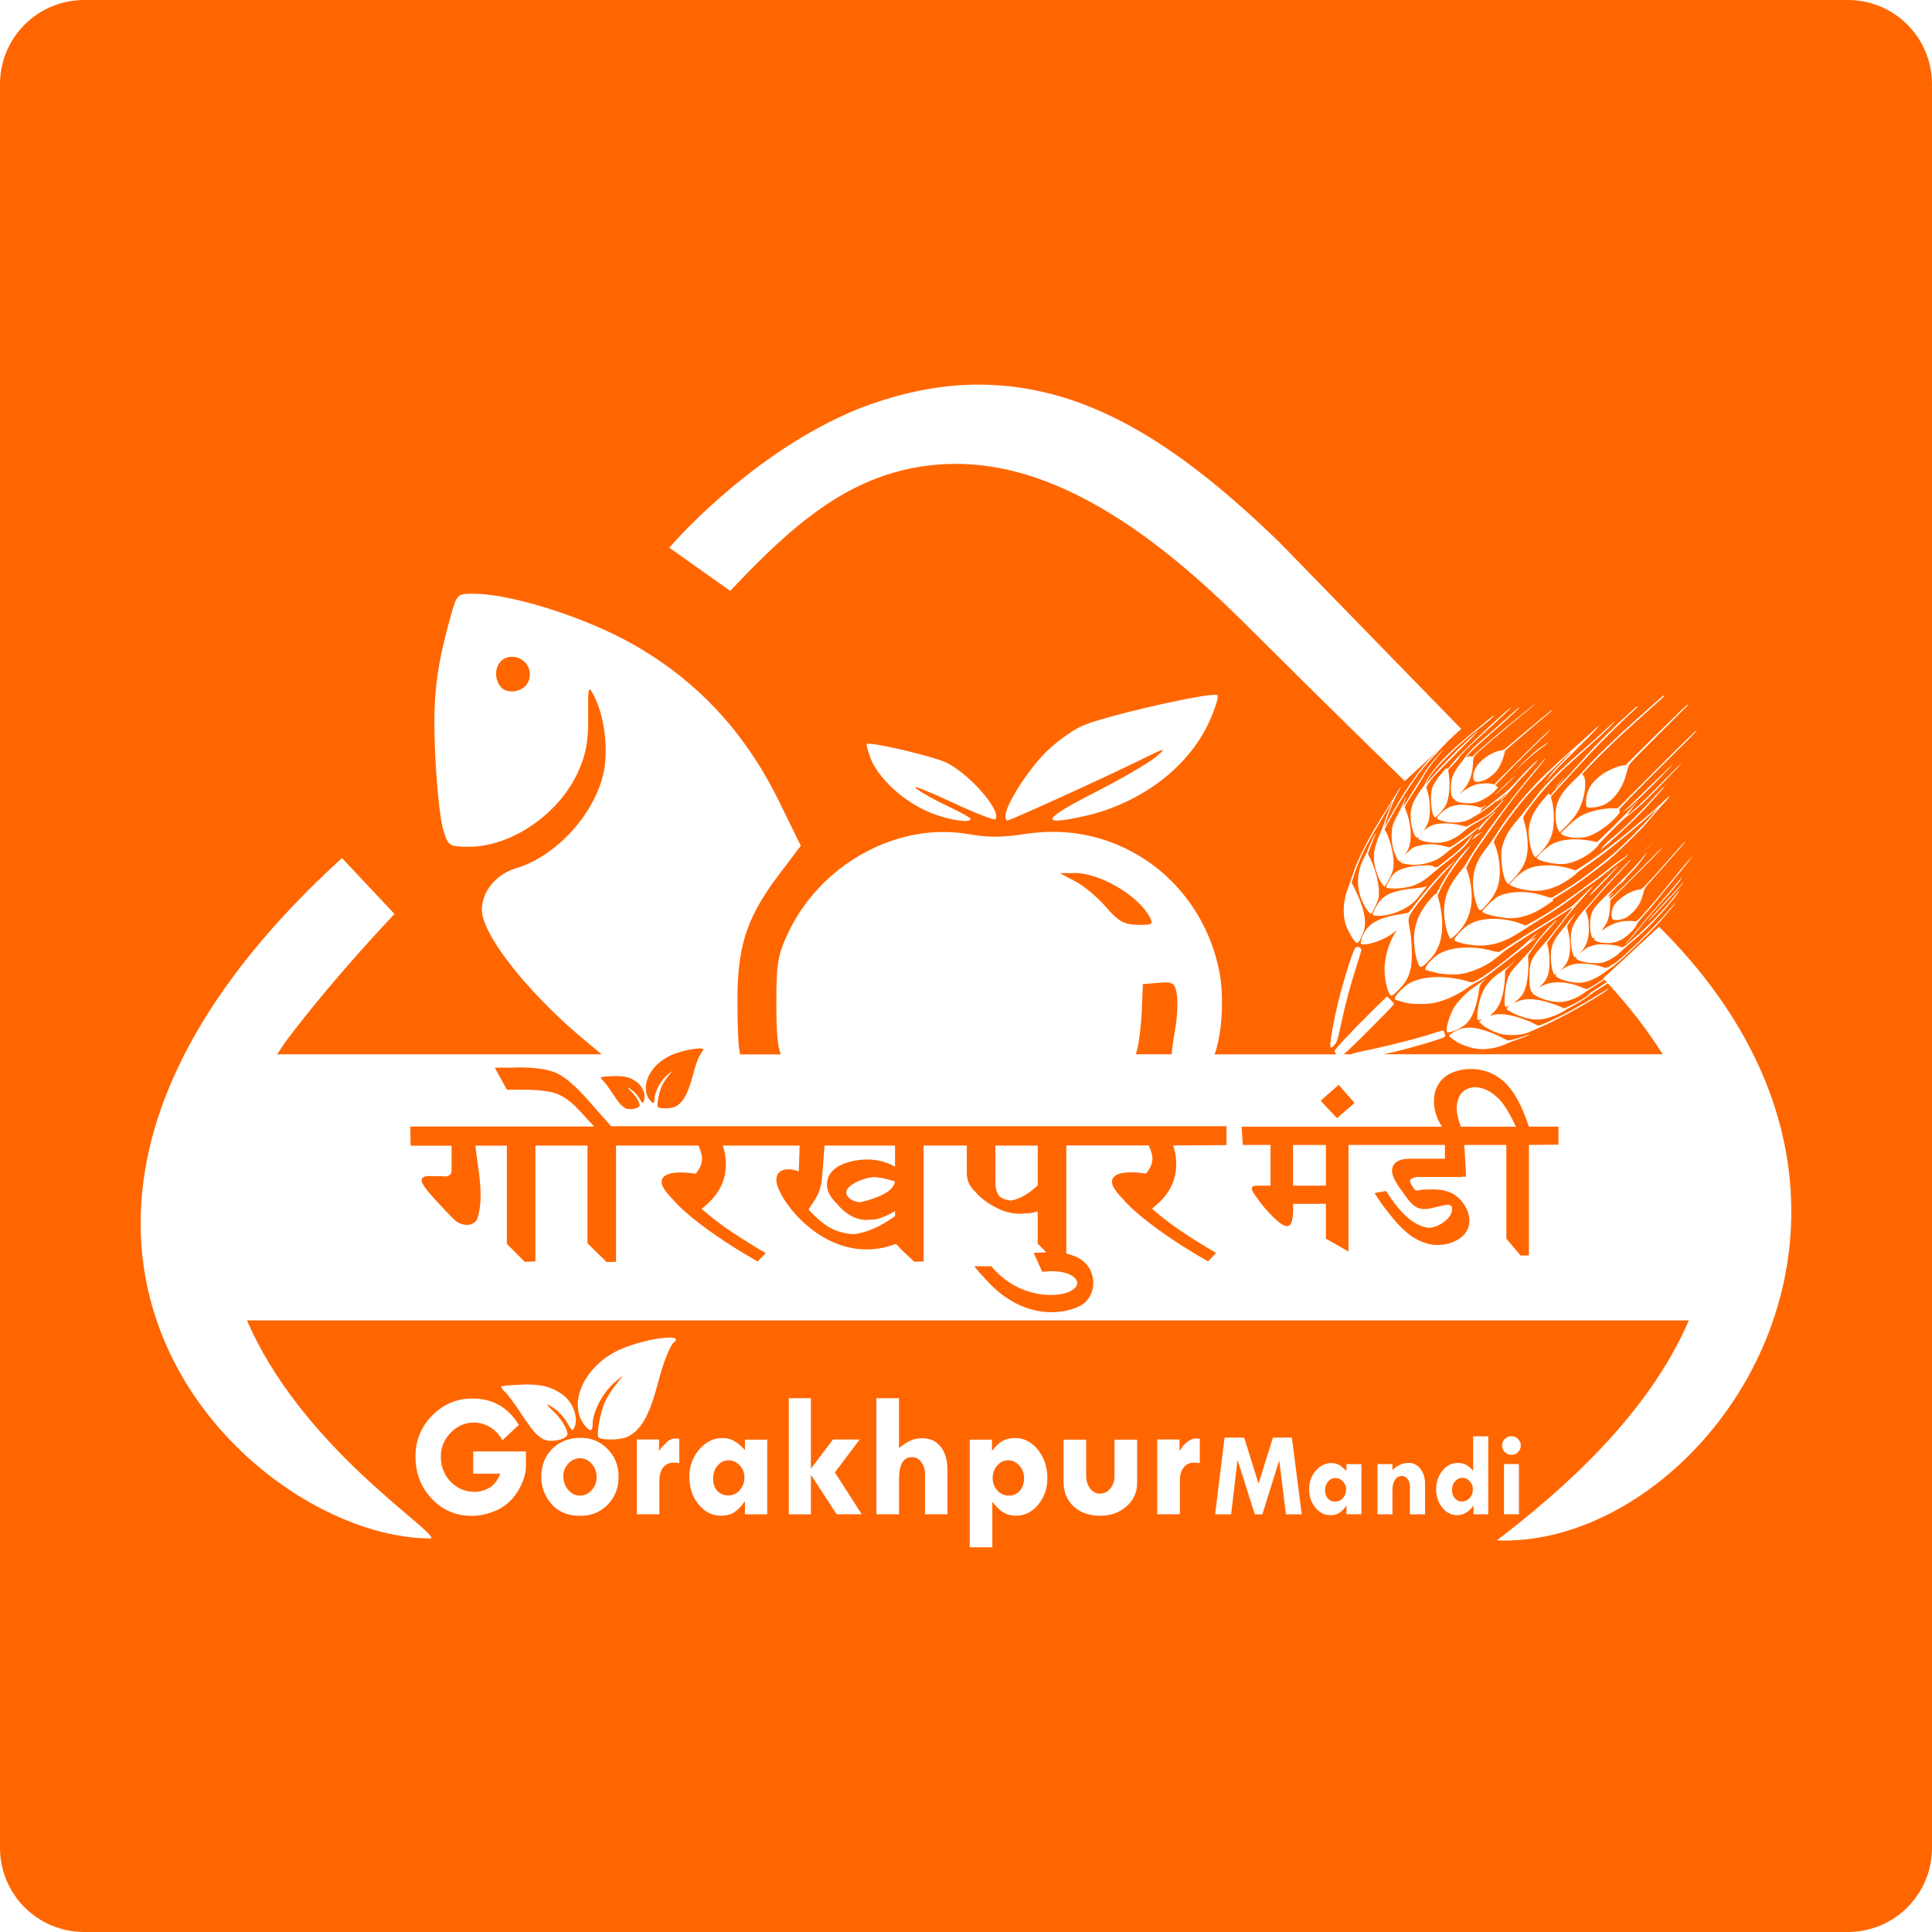<?xml version="1.0" encoding="UTF-8" standalone="no"?>
<!-- Created with Inkscape (http://www.inkscape.org/) -->

<svg
   width="524.047mm"
   height="524.046mm"
   viewBox="0 0 524.047 524.046"
   version="1.1"
   id="svg1"
   xml:space="preserve"
   xmlns="http://www.w3.org/2000/svg"
   xmlns:svg="http://www.w3.org/2000/svg"><defs
     id="defs1" /><g
     id="layer1"
     transform="translate(-3006.041,-18252.94)"><path
       d="m 3028.899,18252.94 c -12.664,0 -22.859,10.195 -22.859,22.858 v 478.33 c 0,12.664 10.195,22.858 22.859,22.858 h 478.329 c 12.664,0 22.859,-10.194 22.859,-22.858 v -478.33 c 0,-12.663 -10.195,-22.858 -22.859,-22.858 z m 242.875,104.331 v 0 0 c 1.904,0 3.787,0.08 5.652,0.221 7e-4,0 0,0 0,0 1.865,0.142 3.71,0.351 5.538,0.625 7e-4,0 0,0 0,0 1.828,0.274 3.637,0.612 5.431,1.012 7e-4,0 0,0 0,0 0.066,0.01 0.131,0.04 0.197,0.05 1.726,0.39 3.439,0.83 5.137,1.332 0,0 0.01,0 0.01,0 3.521,1.041 6.982,2.316 10.392,3.804 8e-4,0 0,0 0,0 3.412,1.489 6.774,3.191 10.095,5.083 6e-4,0 0,0 0,0 13.288,7.568 25.93,18.173 38.58,30.357 l 49.575,50.883 -3.349,3.1 c -2.833,2.867 -5.899,6.222 -7.519,8.252 -2.505,3.145 -6.16,8.883 -8.822,13.857 l -1.098,2.053 0.358,0.608 c 0.561,0.948 1.445,3.619 1.758,5.314 0.716,3.865 0.426,5.56 -1.47,8.61 l -0.65,1.043 v 0 0 l -0.592,-0.694 c -0.99,-1.163 -2.053,-4.213 -2.272,-6.513 -0.195,-2.048 0.423,-4.647 1.78,-7.505 0.314,-0.662 0.908,-2.231 1.32,-3.484 0.412,-1.252 1.026,-2.872 1.366,-3.6 0.335,-0.724 0.577,-1.3 0.53,-1.31 -0.082,0 -1.861,2.98 -5.132,8.577 -2.503,4.286 -3.904,7.296 -5.187,11.142 l -0.744,2.233 0.832,1.673 c 2.527,5.058 3.338,8.834 2.482,11.454 -0.434,1.329 -1.073,2.688 -1.426,3.046 -0.135,0.135 -0.293,0.201 -0.441,0.201 -0.148,0 -0.284,-0.07 -0.374,-0.201 -0.032,-0.05 -0.302,-0.393 -0.597,-0.796 -0.704,-0.939 -1.688,-2.818 -2.045,-3.905 -0.938,-2.849 -0.708,-6.647 0.606,-9.979 0.233,-0.59 0.729,-2.022 1.1,-3.18 0,-0.01 0.013,-0.03 0.017,-0.04 0.801,-2.476 1.915,-5.095 3.464,-8.093 1.573,-3.045 3.59,-6.476 6.191,-10.554 1.23,-1.932 2.515,-3.972 2.85,-4.54 0.336,-0.568 0.645,-1.029 0.698,-1.029 7e-4,0 0,0 0,0 5e-4,0 0.01,0 0.01,0 0.045,0 -0.085,0.268 -0.286,0.626 -0.617,1.051 -1.272,2.344 -1.881,3.713 -0.636,1.424 -2.425,6.462 -2.301,6.476 0.049,0 0.572,-0.917 1.174,-2.039 2.833,-5.287 6.11,-10.31 9.498,-14.55 0.526,-0.656 1.803,-2.038 3.211,-3.531 l -8.354,7.74 c 0,0 0,0 0,0 v 0 c 0,0 -21.924,-21.34 -43.175,-42.542 -19.061,-19.016 -42.605,-38.167 -67.843,-42.568 -1.802,-0.314 -3.612,-0.553 -5.431,-0.711 -7e-4,0 0,0 0,0 -1.819,-0.159 -3.646,-0.237 -5.479,-0.228 -7e-4,0 0,0 0,0 -3.293,0.01 -6.442,0.272 -9.467,0.75 0,0 0,0 0,0 0,0 -0.01,0 -0.012,0 -3.018,0.477 -5.912,1.174 -8.7,2.064 -16.777,5.356 -29.717,17.723 -42.858,31.637 v 0 c -3e-4,0 -7e-4,0 0,0 l -16.536,-11.714 c 0,0 16.887,-19.901 41.056,-32.846 3.433,-1.838 7.013,-3.537 10.713,-5.018 0.01,0 0.018,0 0.027,-0.01 8.633,-3.308 16.831,-5.262 24.676,-6.012 2.614,-0.249 5.189,-0.366 7.728,-0.353 z m -137.305,56.718 h 5e-4 v 0 c 7.639,0 20.876,3.585 32.421,8.442 3.807,1.601 7.428,3.341 10.604,5.137 0.014,0 0.034,0.01 0.048,0.02 17.628,9.979 30.541,23.84 39.831,42.765 l 5.882,11.992 h -5e-4 v 0 l -5.855,7.733 c -6.379,8.426 -9.483,14.916 -10.691,23.453 -0.401,2.832 -0.593,5.889 -0.627,9.318 0,0 -4e-4,0.01 -5e-4,0.02 -0.059,6.181 0.157,12.837 0.484,14.787 l 0.072,0.435 0.142,0.856 h 11.055 c -0.417,-0.958 -0.72,-2.441 -0.918,-4.642 -1e-4,0 10e-5,0 0,0 -0.199,-2.203 -0.292,-5.124 -0.292,-8.955 0,-11.151 0.357,-13.298 3.192,-19.349 0,-0.01 0.012,-0.02 0.017,-0.03 1.094,-2.329 2.378,-4.546 3.823,-6.636 7.309,-10.572 18.762,-17.89 30.866,-20.059 2.384,-0.427 4.793,-0.655 7.201,-0.668 0.03,0 0.06,0 0.091,0 2.41,0 4.818,0.201 7.197,0.637 0.015,0 0.029,0 0.044,0 4.823,0.885 9.098,0.863 15.024,-0.09 3.087,-0.478 6.145,-0.658 9.144,-0.568 0.012,0 0.023,0 0.035,0 2.6,0.1 5.155,0.414 7.646,0.936 0.022,0 0.043,0 0.065,0.01 2.492,0.526 4.918,1.256 7.258,2.178 0.016,0 0.031,0.01 0.047,0.02 2.342,0.926 4.597,2.042 6.746,3.335 4.34,2.611 8.244,5.942 11.543,9.876 1.637,1.951 3.125,4.051 4.443,6.284 0.01,0 0.01,0.02 0.015,0.03 1.32,2.239 2.47,4.612 3.429,7.105 0,0 0,0 0,0 2e-4,0 3e-4,0 5e-4,0 0.96,2.498 1.729,5.116 2.284,7.84 10e-5,0 4e-4,0 5e-4,0 0.351,1.72 0.578,3.654 0.69,5.672 0.336,6.059 -0.371,12.888 -1.924,17.052 h 33.005 c -0.102,-0.133 -0.182,-0.266 -0.226,-0.356 -0.067,-0.178 -0.157,-0.318 -0.202,-0.268 -2e-4,0 2e-4,0 0,0 -1e-4,0 -4e-4,0 -5e-4,0 -0.045,0.04 -0.045,-0.09 0,-0.313 0.094,-0.532 4.869,-5.618 10.284,-10.95 l 3.892,-3.833 0.918,0.854 c 0.503,0.474 0.926,0.989 0.971,1.123 10e-5,0 -5e-4,0 -5e-4,0 10e-5,0 5e-4,0 5e-4,0 0.048,0.224 -0.729,1.051 -5.788,6.154 -4.043,4.084 -6.53,6.492 -7.815,7.58 h 1.96 c 0.107,-0.04 0.197,-0.08 0.309,-0.134 0.502,-0.179 1.97,-0.527 3.261,-0.796 6.491,-1.302 16.281,-3.842 20.306,-5.274 0.676,-0.224 0.991,-0.268 1.193,-0.134 3e-4,0 2e-4,0 5e-4,0 0.178,0.135 0.328,0.47 0.403,0.8 0,0 -10e-5,0 0,0 0.075,0.331 0.076,0.657 -0.045,0.769 -0.5,0.501 -8.364,2.862 -13.735,4.124 -0.972,0.232 -1.921,0.411 -2.88,0.633 h 75.725 c -3.945,-6.283 -8.863,-12.702 -14.866,-19.249 -0.809,0.532 -1.639,1.101 -2.3,1.458 -0.672,0.385 -1.807,1.149 -2.522,1.695 -1.482,1.141 -1.366,1.065 -3.989,2.595 -1.082,0.626 -2.179,1.203 -2.434,1.293 -0.241,0.09 -0.388,0.127 -0.286,0.177 0.118,0 0.133,0.09 0.075,0.134 -10e-5,0 -4e-4,0 -5e-4,0 -8e-4,0 0,0 0,0 -0.054,0.09 -0.161,0.09 -0.242,0.09 -0.077,0 -0.474,0.179 -0.881,0.447 -1.069,0.68 -3.106,1.427 -4.623,1.741 -1.947,0.375 -3.603,0.245 -5.801,-0.457 -2.108,-0.676 -4.222,-1.74 -4.445,-2.245 -1e-4,0 0,0 0,0 -1e-4,0 0,0 0,0 -0.056,-0.112 0.076,-0.291 0.407,-0.559 l 0.482,-0.398 -0.602,0.265 c -0.599,0.268 -0.608,0.268 -0.742,-0.134 -10e-5,0 0,0 0,0 -2e-4,0 -3e-4,0 -5e-4,0 -0.316,-0.997 0.035,-5.064 0.599,-6.924 0.537,-1.771 1.078,-2.532 3.985,-5.627 1.446,-1.539 2.787,-3.077 2.98,-3.391 1.136,-1.914 4.365,-5.613 6.134,-7.026 0.01,0 -0.018,0.02 -0.012,0.01 0,0 0.01,0 0.012,-0.01 0.761,-0.608 0.579,-0.38 -1.454,1.785 -0.012,0.01 -0.015,0.02 -0.026,0.03 -2.541,2.713 -3.475,3.847 -4.934,6.014 -0.01,0.01 -0.012,0.02 -0.019,0.03 l -1,1.49 0.056,1.381 0.011,0.267 v 0 c 0.065,1.572 -0.032,3.217 -0.256,4.691 -0.224,1.476 -0.574,2.779 -1.013,3.665 -0.386,0.773 -0.61,1.051 -1.542,1.887 l -1.087,0.975 0.823,-0.355 c 1.909,-0.827 3.671,-0.904 6.63,-0.313 0.011,0 0.027,0.01 0.039,0.01 1.648,0.337 4.959,1.472 5.693,1.945 0,0 0.027,0 0.03,0.01 0.242,0.134 0.476,0.134 0.793,0 0.246,-0.116 0.997,-0.457 1.667,-0.77 1.709,-0.784 5.531,-3.177 4.97,-3.095 -0.147,0.06 -0.354,0.162 -0.488,0.284 -0.193,0.184 -0.228,0.184 -0.148,0.05 10e-5,0 0.01,0 0.01,0 0,0 -0.01,0 -0.01,0 0.071,-0.12 1.519,-1.087 3.22,-2.151 0.754,-0.47 1.32,-0.872 1.97,-1.274 -0.203,-0.219 -0.39,-0.442 -0.595,-0.665 -0.609,0.384 -1.217,0.787 -1.819,1.145 -1.294,0.783 -2.768,1.762 -3.275,2.12 -2.232,1.691 -4.896,2.746 -7.034,2.796 -2.168,0.04 -5.06,-0.752 -6.791,-1.87 -0.42,-0.272 -0.617,-0.396 -0.685,-0.481 -0.069,-0.08 -0.01,-0.129 0.095,-0.241 0.109,-0.09 0.1,-0.132 0,-0.09 -0.282,0.121 -0.508,-0.235 -0.665,-0.965 -0.156,-0.728 -0.243,-1.832 -0.243,-3.208 0,0 0,0 0,0 0,0 0,0 0,0 0.01,-0.944 0.038,-1.725 0.121,-2.411 0.252,-2.058 0.973,-3.25 2.855,-5.385 0.863,-0.98 2.11,-2.455 2.774,-3.288 2.619,-3.272 5.883,-7.467 5.885,-7.56 -5e-4,-0.187 -0.215,-0.07 -1.551,0.835 -0.751,0.51 -1.807,1.194 -2.346,1.507 -0.54,0.323 -1.804,1.128 -2.809,1.79 -1.005,0.662 -2.532,1.623 -3.393,2.142 -0.861,0.519 -2.038,1.262 -2.616,1.664 -0.578,0.398 -1.972,1.306 -3.098,2.017 -1.125,0.716 -2.226,1.454 -2.441,1.633 -1.462,1.248 -3.28,2.683 -4.029,3.171 -2.308,1.508 -5.667,2.804 -8.05,3.163 -1.513,0.179 -3.853,0.134 -5.654,-0.18 -1.429,-0.245 -3.696,-0.881 -3.892,-1.06 -1e-4,0 7e-4,0 5e-4,0 0,0 -5e-4,0 -5e-4,0 -0.063,-0.06 0.067,-0.483 0.286,-0.885 0.327,-0.626 0.65,-1.002 1.722,-1.986 1.128,-1.038 1.498,-1.297 2.549,-1.785 3.422,-1.579 8.673,-1.762 13.425,-0.46 1.266,0.318 2.058,0.447 2.223,0.268 0.035,-0.04 0.935,-0.599 1.999,-1.257 1.065,-0.661 2.758,-1.74 3.766,-2.397 1.007,-0.658 2.853,-1.816 4.105,-2.572 2.191,-1.329 4.266,-2.613 8.023,-4.979 1.749,-1.096 1.779,-1.127 4.823,-4.155 1.722,-1.713 2.558,-2.491 2.513,-2.357 -1e-4,0 -0.01,0.01 -0.01,0.01 -10e-5,0 0.01,-0.01 0.01,0 -0.047,0.139 -0.98,1.208 -2.799,3.207 -1.328,1.463 -3.124,3.592 -3.991,4.736 -0.867,1.141 -1.854,2.42 -2.189,2.823 -0.687,0.832 -3.031,3.914 -3.312,4.361 -0.09,0.179 -0.139,0.353 -0.09,0.403 0.249,0.25 0.653,3.216 0.643,4.803 -0.012,3.217 -0.507,4.738 -2.057,6.312 -0.54,0.551 -0.865,0.904 -0.736,0.819 2.43,-1.734 6.408,-1.92 10.476,-0.49 0.858,0.304 1.717,0.666 1.909,0.756 0.456,0.272 0.584,0.228 2.496,-0.936 0.891,-0.541 1.793,-1.116 2.678,-1.693 -0.062,-0.05 -0.111,-0.128 -0.174,-0.178 v 0 c -6e-4,0 0,0 0,0 l 15.131,-13.983 c 12.193,12.109 20.885,24.554 26.656,36.924 1.154,2.473 2.192,4.944 3.117,7.408 3e-4,0 3e-4,0 5e-4,0 0.925,2.464 1.738,4.922 2.443,7.37 2e-4,0 3e-4,0 5e-4,0 0.705,2.448 1.303,4.887 1.798,7.313 2e-4,0 4e-4,0 6e-4,0 0.495,2.427 0.886,4.84 1.18,7.237 6.76,55.153 -38.467,101.822 -79.216,100.215 9e-4,0 0,0 0,0 0,0 0,0 0,0 17.222,-13.155 40.914,-33.68 52.091,-59.684 h -391.112 c 14.022,32.428 46.901,54.203 49.826,58.512 0.195,0.286 0.257,0.495 0.174,0.626 -3e-4,0 7e-4,0 5e-4,0 -26.05,0.164 -62.88,-23.138 -74.885,-60.315 -2e-4,0 -3e-4,0 -5e-4,0 -0.706,-2.186 -1.326,-4.42 -1.853,-6.701 0,0 10e-5,0 0,0 -0.527,-2.281 -0.961,-4.608 -1.294,-6.979 -0.659,-4.684 -0.918,-9.543 -0.738,-14.556 0,-0.06 0,-0.122 0,-0.184 10e-5,0 0,0 0,0 1.067,-27.937 16.037,-60.737 54.554,-95.803 l 14.245,15.158 c 0,0 -5e-4,0 -5e-4,0 v 0 c 0,0 -15.886,16.594 -28.82,33.685 -1.1,1.475 -2.037,2.933 -3.022,4.39 h 88.053 l -4.135,-3.415 c -13.695,-11.328 -25.149,-25.025 -27.798,-32.823 -0.378,-1.113 -0.577,-2.106 -0.577,-2.955 0,0 -6e-4,0 -6e-4,0 0,0 0,0 0,0 0,-1.244 0.239,-2.467 0.679,-3.626 1.33,-3.5 4.507,-6.427 8.613,-7.655 10.907,-3.27 21.314,-14.671 23.748,-26.019 0.672,-3.135 0.716,-6.989 0.236,-10.736 -0.24,-1.873 -0.61,-3.719 -1.098,-5.436 -2e-4,0 -3e-4,0 -5e-4,0 -0.488,-1.716 -1.093,-3.303 -1.803,-4.658 -1.496,-2.89 -1.623,-2.487 -1.542,5.64 0.068,6.749 -0.544,10.17 -2.672,14.944 -5.133,11.503 -18.105,20.436 -29.667,20.436 -1.665,0 -2.755,-0.05 -3.622,-0.177 -2.002,-0.294 -2.455,-1.306 -3.359,-4.528 -0.037,-0.132 -0.062,-0.183 -0.101,-0.323 0,0 1e-4,0 0,0 -10e-5,0 -3e-4,0 -5e-4,0 -0.387,-1.384 -0.814,-4.338 -1.191,-7.981 -0.377,-3.644 -0.702,-7.979 -0.886,-12.124 -0.673,-15.181 0.125,-22.476 4.013,-36.7 1.85,-6.753 1.887,-6.803 6.365,-6.803 z m 5e-4,0 h -0.015 c 0,0 0,0 0.01,0 0,0 0.01,0 0.01,0 z m 10.055,17.109 c -1.497,0.111 -2.903,0.952 -3.565,2.675 -1.03,2.683 0.323,6.025 2.654,6.557 3.255,0.747 6.157,-1.351 6.157,-4.447 0,-3.139 -2.751,-4.964 -5.247,-4.785 z m 190.134,10.334 v 0 0.02 c 0.904,-0.08 1.472,-0.08 1.607,0.05 2e-4,0 -7e-4,0 -5e-4,0 0,0 5e-4,0 5e-4,0 0.404,0.402 -0.619,3.686 -2.272,7.3 -5.666,12.372 -18.687,22.167 -33.975,25.54 -6.045,1.335 -8.877,1.545 -8.456,0.535 0.416,-1.009 4.087,-3.239 11.056,-6.786 7.386,-3.761 15.025,-8.194 16.978,-9.849 1.187,-1.008 1.859,-1.622 1.847,-1.805 -0.026,-0.301 -1.958,0.6 -6.582,2.884 -9.06,4.478 -34.829,16.197 -35.607,16.197 -0.269,0 -0.488,-0.55 -0.488,-1.225 0,0 5e-4,0 5e-4,0 0,0 -5e-4,0 -5e-4,0 0,-2.738 5.262,-11.272 10.212,-16.563 0.01,0 0.018,-0.01 0.025,-0.02 1.438,-1.533 3.36,-3.19 5.307,-4.63 0.016,-0.01 0.028,-0.02 0.044,-0.03 1.95,-1.438 3.917,-2.655 5.443,-3.309 0.01,0 0.015,0 0.02,-0.01 5.713,-2.443 28.512,-7.73 34.842,-8.294 z m 122.797,0.09 h 6e-4 c 0.011,0.04 -3e-4,0.08 -0.056,0.199 -0.073,0.157 -0.38,0.51 -0.688,0.779 0,0 -5e-4,0 -5e-4,0 -0.307,0.263 -1.549,1.373 -2.758,2.46 -1.209,1.091 -3.463,3.113 -5.008,4.495 -3.924,3.511 -9.249,8.641 -11.702,11.276 l -2.071,2.222 0.345,0.358 c 0.796,0.801 0.647,4.183 -0.309,6.983 -0.925,2.705 -1.642,3.833 -4.123,6.472 -10e-5,0 -4e-4,0 -5e-4,0 -1.086,1.154 -1.935,1.973 -1.988,1.923 0,0 -5e-4,0 -5e-4,0 -0.054,-0.05 -0.246,-0.406 -0.438,-0.809 -0.785,-1.611 -0.918,-4.742 -0.29,-6.759 0.597,-1.919 1.573,-3.426 3.462,-5.349 10e-5,0 4e-4,0 5e-4,0 0.881,-0.899 1.855,-1.856 2.159,-2.126 0.305,-0.268 1.516,-1.565 2.69,-2.88 1.157,-1.297 3.068,-3.223 5.377,-5.439 2.309,-2.216 5.016,-4.72 7.765,-7.174 6.098,-5.434 7.083,-6.321 7.388,-6.499 0.146,-0.08 0.247,-0.132 0.247,-0.132 z m -34.536,2.064 -0.293,0.179 c -0.169,0.185 -1.317,1.151 -2.55,2.152 -6.711,5.453 -13.177,10.981 -13.933,11.911 -0.449,0.55 -0.493,0.739 -0.538,1.91 -0.112,3.364 -1.067,5.86 -3.018,7.877 l -0.8,0.827 0.867,-0.697 c 1.058,-0.855 2.776,-1.754 3.929,-2.067 1.069,-0.268 3.18,-0.357 4.087,-0.134 l 0.684,0.178 5.357,-5.393 c 5.322,-5.358 9.877,-9.719 9.877,-9.407 -0.01,0.08 -1.562,1.619 -3.453,3.4 -1.89,1.789 -5.25,5.125 -7.466,7.425 l -4.027,4.182 0.358,0.313 0.362,0.313 -0.594,0.657 c -1.479,1.642 -4.018,3.167 -5.84,3.48 -1.271,0.228 -3.21,0.135 -4.281,-0.224 -0.855,-0.277 -1.105,-0.464 -0.989,-0.733 0.058,-0.14 0.049,-0.14 -0.063,-0.05 -0.252,0.219 -0.729,-0.456 -0.894,-1.27 -0.215,-1.06 -0.134,-3.154 0.165,-4.241 0.373,-1.359 0.99,-2.459 2.316,-4.137 0.671,-0.849 1.384,-1.829 1.581,-2.142 0.44,-0.734 2.961,-3.234 4.625,-4.589 0.664,-0.541 2.496,-2.143 4.073,-3.552 5.034,-4.486 5.403,-4.839 5.658,-4.889 0.148,-0.04 -0.209,0.354 -0.899,0.98 -0.632,0.577 -1.834,1.677 -2.672,2.447 -0.837,0.769 -2.912,2.612 -4.609,4.088 -3.591,3.127 -5.998,5.443 -6.119,5.891 -0.072,0.268 -0.013,0.268 0.34,-0.09 0.314,-0.268 0.412,-0.313 0.367,-0.134 -0.063,0.224 -0.045,0.224 0.103,0.09 0.094,-0.09 0.286,-0.09 0.434,0 0.233,0.138 0.352,0.07 1.031,-0.613 1.408,-1.409 5.956,-5.332 9.119,-7.873 1.72,-1.377 3.952,-3.184 4.962,-4.012 1.01,-0.827 2.04,-1.65 2.291,-1.784 z m 40.802,0.506 h 0.01 c 0.076,0 0.112,0.05 0.157,0.05 0.014,0.04 3e-4,0.08 -0.053,0.134 -0.077,0.09 -3.578,3.583 -7.782,7.765 -5.752,5.721 -7.744,7.765 -8.039,8.252 -0.216,0.358 -0.542,1.302 -0.726,2.098 -0.943,4.123 -3.477,7.675 -6.371,8.932 -0.701,0.314 -1.724,0.537 -2.626,0.626 -0.901,0.09 -1.682,0.05 -1.899,-0.179 -0.077,-0.08 -0.14,-0.746 -0.13,-1.489 0.021,-2.831 1.471,-5.26 4.339,-7.273 1.727,-1.212 4.377,-2.335 5.776,-2.469 l 0.557,-0.05 8.277,-8.181 c 6.053,-5.976 8.341,-8.177 8.52,-8.177 z m -13.535,0.425 h 0.102 c 1e-4,0 0,0 0,0 v 0 c 0.061,0.07 -0.297,0.457 -1.028,1.102 -2.643,2.334 -9.216,8.819 -12.114,11.955 -6.759,7.317 -10.021,10.909 -10.24,11.222 -0.187,0.26 -0.183,0.545 0,1.103 0.192,0.586 0.359,1.455 0.473,2.413 0.114,0.957 0.174,2.002 0.151,2.945 0,0 0,0 0,0 0,0.351 -0.065,0.638 -0.087,0.968 -0.039,0.588 -0.058,1.197 -0.155,1.728 -1e-4,0 0,0 0,0 -0.455,2.484 -1.581,4.416 -3.696,6.54 l -1.017,1.025 -0.286,-0.269 c -0.158,-0.156 -0.44,-0.667 -0.632,-1.127 -0.244,-0.585 -0.472,-1.457 -0.645,-2.383 -0.173,-0.924 -0.29,-1.903 -0.313,-2.703 0,0 0,0 0,0 0,0 0,0 0,0 -0.017,-0.83 0.046,-1.622 0.201,-2.4 0.464,-2.336 1.751,-4.546 4.158,-7.284 l 1.063,-1.212 0.21,0.314 c 0.207,0.303 0.209,0.303 0.77,-0.403 0.309,-0.385 1.609,-1.816 2.891,-3.176 1.282,-1.36 2.888,-3.113 3.567,-3.891 3.516,-4.053 7.481,-8.172 11.291,-11.733 3.74,-3.497 4.972,-4.585 5.321,-4.719 z m -34.249,0.332 h -5e-4 0.015 c 0,0 0,0 0,0 0.073,0.04 -1.855,1.869 -5.383,5.093 -1.349,1.235 -3.409,3.123 -4.579,4.192 0,0 0,0 -0.01,0 -2.205,2.022 -4.275,4.181 -4.219,4.45 10e-5,0 0,0 0,0 0,0 -6e-4,0 -6e-4,0 0.018,0.08 -0.56,0.743 -1.289,1.471 -4e-4,0 -1e-4,0 -5e-4,0 -0.729,0.729 -1.397,1.474 -1.486,1.609 0,0 1e-4,0 0,0 -0.099,0.157 -0.094,0.649 0,1.105 5e-4,0 0,0 5e-4,0 0.266,1.247 0.308,2.92 0.171,4.514 -3e-4,0 2e-4,0 0,0 -10e-5,0 -4e-4,0 -6e-4,0 -0.138,1.597 -0.457,3.112 -0.912,4.037 -3e-4,0 -3e-4,0 -6e-4,0 -10e-5,0 -3e-4,0 -5e-4,0 -0.432,0.877 -2.464,3.252 -2.799,3.302 -0.28,0.02 -0.284,0.02 -0.561,-0.497 -0.702,-1.306 -0.939,-5.52 -0.407,-7.238 1e-4,0 4e-4,0 5e-4,0 0.387,-1.252 1.423,-2.874 2.859,-4.493 4e-4,0 1e-4,0 5e-4,0 0,0 4e-4,0 0,0 1.026,-1.144 1.127,-1.236 1.229,-1.013 10e-5,0 0,0 0,0 0.06,0.134 0.06,0.231 0.287,0 0.226,-0.234 0.68,-0.801 1.645,-1.994 10e-5,0 4e-4,0 5e-4,0 0.924,-1.143 4.137,-4.319 7.423,-7.431 3.287,-3.112 6.646,-6.159 7.862,-7.043 0.089,-0.04 0.152,-0.09 0.152,-0.09 z m 10.888,0.777 c 0.032,0 0.075,0 0.075,0.05 1e-4,0 -0.01,0 -0.01,0 10e-5,0 0,0 0,0 0.017,0.07 -0.371,0.47 -0.862,0.872 -1.996,1.646 -9.234,7.801 -10.441,8.879 l -1.291,1.146 -0.263,1.045 c -0.317,1.253 -0.984,2.836 -1.585,3.758 -4e-4,0 0,0 0,0 0,0 0,0 0,0 -1.095,1.686 -3.001,3.086 -4.809,3.537 -0.717,0.179 -1.224,0.146 -1.553,-0.08 -0.31,-0.213 -0.453,-0.609 -0.438,-1.196 3e-4,-0.01 -0.01,-0.01 -0.01,-0.02 0.019,-0.74 0.197,-1.439 0.55,-2.133 0.352,-0.693 0.878,-1.382 1.6,-2.099 1.395,-1.39 3.761,-2.656 5.299,-2.88 0.894,-0.121 0.761,-0.03 5.049,-3.712 0.926,-0.796 3.184,-2.671 5.018,-4.169 1.833,-1.498 3.42,-2.822 3.523,-2.912 0.054,-0.04 0.098,-0.09 0.143,-0.09 z m -15.504,1.404 v 0 0 c 0,0.05 -0.071,0.134 -0.233,0.313 -0.595,0.613 -2.99,2.612 -4.269,3.565 -3.819,2.841 -10.444,9.227 -12.454,12.01 -0.808,1.121 -1.788,2.883 -1.433,2.569 0.101,-0.09 0.882,-1.015 1.76,-2.071 0.03,-0.04 0.118,-0.116 0.149,-0.153 1.925,-2.296 6.14,-6.622 9.206,-9.447 0.059,-0.06 0.119,-0.129 0.177,-0.182 2.168,-1.989 3.022,-2.722 2.561,-2.185 -0.383,0.463 -2.068,2.183 -5.294,5.408 -6.318,6.316 -7.085,7.152 -8.259,9.009 -0.192,0.29 -0.287,0.447 -0.287,0.666 0,0 0,0 0,0 0,0.218 0.096,0.496 0.285,1.03 4e-4,0 2e-4,0 6e-4,0 5e-4,0 4e-4,0 0,0 0.698,1.968 0.879,5.819 0.367,7.858 -0.124,0.497 -0.485,1.343 -0.802,1.875 l -0.566,0.95 0.683,-0.532 c 0.381,-0.296 0.953,-0.662 1.275,-0.797 1.921,-0.851 5.307,-0.869 8.389,-0.05 l 1.195,0.313 1.74,-0.917 c 3.707,-1.941 4.375,-2.411 6.634,-4.688 1.349,-1.364 1.935,-1.9 1.752,-1.587 0,0 -0.037,0.04 -0.041,0.05 0,0 0.047,-0.05 0.043,-0.04 -0.151,0.25 -0.996,1.194 -1.877,2.093 -1.461,1.485 -1.752,1.722 -3.283,2.666 -0.924,0.567 -2.224,1.35 -2.889,1.709 -0.768,0.424 -1.7,1.091 -2.552,1.833 -3.23,2.804 -5.916,3.645 -9.756,3.073 -1.532,-0.229 -2.541,-0.581 -2.776,-0.913 -0.08,-0.108 -0.073,-0.214 0.021,-0.313 0.128,-0.135 0.097,-0.139 -0.154,-0.05 -0.406,0.161 -0.682,-0.121 -1.121,-1.186 -0.248,-0.598 -0.463,-1.404 -0.617,-2.234 -0.154,-0.832 -0.246,-1.687 -0.246,-2.384 10e-5,0 0,-0.01 0,-0.02 0.012,-1.196 0.216,-2.299 0.651,-3.411 0.447,-1.144 1.132,-2.298 2.115,-3.575 0.609,-0.791 1.172,-1.624 1.253,-1.892 0.464,-1.458 2.916,-4.656 5.734,-7.474 1.879,-1.878 5.229,-4.822 8.339,-7.322 1.146,-0.921 2.543,-2.066 3.1,-2.54 0.82,-0.685 1.47,-1.133 1.47,-1.043 z m 32.7,1.549 v 0 h -5e-4 c -0.012,0.05 -0.227,0.322 -0.58,0.725 -0.589,0.693 -1.827,1.909 -3.213,3.157 -1.241,1.114 -3.31,2.993 -4.6,4.17 -1.29,1.18 -3.285,2.973 -4.431,3.989 -3.942,3.489 -8.095,8.194 -11.238,12.73 -0.402,0.58 -0.616,0.92 -0.692,1.228 -0.075,0.307 -0.013,0.583 0.136,1.035 0.406,1.229 0.707,2.734 0.872,4.227 0.165,1.491 0.196,2.971 0.059,4.156 -10e-5,0 2e-4,0 0,0 -0.312,2.696 -1.278,4.606 -3.613,7.138 l -1.528,1.655 -0.358,-0.358 c -0.197,-0.196 -0.479,-0.698 -0.64,-1.144 -0.556,-1.53 -0.927,-4.031 -0.927,-6.075 0,0 0,0 0,0 0,0 0,0 0,0 0,-0.879 0.026,-1.439 0.104,-1.954 0.079,-0.516 0.215,-0.987 0.453,-1.686 0.71,-2.099 1.706,-3.753 3.514,-5.842 0.774,-0.895 2.326,-2.827 3.451,-4.285 1.125,-1.463 2.437,-3.158 2.915,-3.771 0.479,-0.613 2.091,-2.334 3.581,-3.833 2.566,-2.572 3.943,-3.833 9.86,-9.04 1.375,-1.207 3.567,-3.198 4.873,-4.419 1.464,-1.364 2.002,-1.901 2.002,-1.811 z m -4.307,1.287 v 0.02 c 0,0 0,0 0,0 v 0 c 0.096,0.1 -3.303,3.578 -8.202,8.399 0,0 -4e-4,0 0,0 -2.762,2.717 -3.661,3.688 -5.909,6.407 0,0 -5e-4,0 0,0 7e-4,0 -6e-4,0 0,0 -0.4,0.467 -0.386,0.427 0.094,-0.311 0,0 0,0 5e-4,0 3e-4,0 0,0 0,0 5e-4,0 0,0 0,0 1.008,-1.543 2.3,-3.049 4.737,-5.511 0,0 0,0 0,0 0,0 9e-4,0 0,0 2.157,-2.176 2.296,-2.338 1.395,-1.629 -0.547,0.43 -3.276,3.055 -6.068,5.837 -4.186,4.172 -5.358,5.407 -6.711,7.07 -3e-4,0 0,0 0,0 -2.138,2.629 -4.191,5.374 -5.66,7.513 -4e-4,0 0,0 0,0 -0.734,1.068 -1.322,1.986 -1.702,2.661 -0.381,0.675 -0.553,1.108 -0.454,1.209 0.229,0.229 0.759,1.709 1.059,2.957 0.409,1.691 0.557,3.158 0.557,5.006 -0.022,2.687 -0.539,4.628 -1.905,6.695 -0.455,0.688 -1.004,1.39 -1.659,2.139 -6e-4,0 -9e-4,0 0,0 -1.291,1.48 -1.672,1.703 -2.048,1.346 -0.155,-0.153 -0.448,-0.77 -0.654,-1.364 0,0 0,-0.02 -0.01,-0.03 -0.546,-1.588 -0.868,-3.279 -0.958,-4.91 -0.091,-1.658 0.054,-3.253 0.453,-4.611 0.324,-1.103 0.73,-2.084 1.308,-3.102 0.577,-1.017 1.327,-2.073 2.339,-3.326 4e-4,0 0,0 0,0 0.535,-0.666 1.405,-1.907 1.933,-2.766 4e-4,0 0,0 0,0 1.113,-1.806 2.542,-3.853 4.159,-5.973 2e-4,0 3e-4,0 5e-4,0 1.618,-2.12 3.424,-4.313 5.291,-6.41 5e-4,0 0,0 0,0 1.19,-1.335 2.692,-2.874 4.521,-4.631 1.83,-1.758 3.988,-3.735 6.488,-5.943 1.9,-1.677 4.367,-3.9 5.482,-4.937 1.115,-1.038 2.066,-1.849 2.115,-1.799 z m 26.511,1.2 v 0 0 c 0.23,0 -0.965,1.234 -7.122,7.331 -4.068,4.03 -8.889,8.865 -10.711,10.744 -0.03,0.03 -0.026,0.03 -0.056,0.06 -2.821,2.915 -3.228,3.385 -3.082,3.518 0,0 -0.01,0.01 -0.01,0.01 0.361,0.363 0.147,0.765 -1.125,2.112 -2.02,2.138 -4.966,4.16 -7.186,4.928 -2.184,0.752 -5.686,0.515 -7.195,-0.491 l -0.403,-0.269 v 0 0 l 1.71,-1.709 c 0.018,-0.02 0.031,-0.02 0.049,-0.04 1.294,-1.287 2.413,-2.209 3.586,-2.901 0.029,-0.02 0.064,-0.04 0.094,-0.06 1.176,-0.68 2.418,-1.137 3.958,-1.506 0.021,0 0.033,-0.02 0.054,-0.02 0.026,0 0.04,0 0.066,0 1.809,-0.44 3.055,-0.576 4.641,-0.58 0.02,0 0.039,0 0.059,0 h 1.255 l 10.57,-10.564 c 8.66,-8.65 10.621,-10.56 10.845,-10.56 z m -40.252,3.278 c -0.162,0.246 -1.428,1.248 -3.351,2.652 -0.779,0.568 -2.445,2.04 -4.325,3.816 l -3.058,2.898 3.363,-3.323 c 3.18,-3.145 3.473,-3.4 5.439,-4.791 1.143,-0.805 2.013,-1.386 1.932,-1.252 z m -183.809,0.339 c 3.889,0.331 17.7,3.668 20.627,5.131 5.668,2.835 13.041,10.943 13.457,14.25 0.061,0.475 -0.019,0.851 -0.268,1.1 -0.328,0.326 -5.827,-1.852 -12.218,-4.84 -5.574,-2.606 -9.449,-4.144 -9.488,-3.801 0,0.05 0.074,0.137 0.233,0.264 1.302,1.047 5.163,3.211 8.58,4.813 3.417,1.601 6.213,3.148 6.213,3.417 0,0 0,0 0,0 0,0 0,0 0,0 0,1.476 -7.269,0.121 -12.426,-2.322 -6.656,-3.149 -12.824,-9.089 -14.752,-14.201 -0.01,-0.02 0,-0.02 -0.01,-0.04 -0.699,-1.858 -1.12,-3.514 -0.946,-3.709 4e-4,0 0,0 0,0 10e-5,0 9e-4,0 0,0 6e-4,0 0,0 0,0 0.09,-0.1 0.443,-0.1 0.998,-0.05 z m 192.246,0.332 h -0.01 c -0.04,0 -0.116,0.09 -0.219,0.179 -0.201,0.209 -0.226,0.272 -0.13,0.21 0.128,-0.05 0.284,-0.219 0.358,-0.349 0.044,-0.04 0.033,-0.04 0,-0.04 z m -37.005,1.35 v 0.03 c 0.167,-0.152 -0.278,0.426 -1.385,1.772 -2.363,2.876 -3.119,3.94 -4.156,5.859 -0.332,0.613 -1.155,1.95 -1.831,2.97 -1.487,2.241 -2.879,4.499 -2.942,4.768 -0.025,0.108 0.202,0.832 0.501,1.606 0.749,1.923 1.134,4.142 1.089,6.275 -0.041,1.995 -0.325,3.149 -1.077,4.397 l -0.506,0.841 0.88,-0.885 c 0.577,-0.572 1.141,-1.029 1.618,-1.252 3e-4,0 0,0 0,0 2e-4,0 7e-4,0 0,0 0.774,-0.385 2.967,-0.796 4.283,-0.846 1.134,-0.03 3.203,0.292 4.334,0.649 0.539,0.179 1.084,0.229 1.214,0.179 0.13,-0.07 1.072,-0.689 2.097,-1.382 1.743,-1.176 2.798,-1.959 4.797,-3.55 l 0.813,-0.649 v 0 h 0.01 l -0.434,0.607 c -0.467,0.659 -3.15,2.761 -5.446,4.268 -0.658,0.434 -1.785,1.293 -2.508,1.91 -0.95,0.813 -1.686,1.378 -2.389,1.805 -0.702,0.427 -1.371,0.718 -2.19,0.982 -1e-4,0 -3e-4,0 -5e-4,0 -8e-4,0 0,0 0,0 0,0 0,0 0,0 -1.762,0.56 -2.576,0.735 -4.136,0.785 0,0 -0.01,0 -0.01,0 -0.928,0.03 -2.036,-0.07 -2.871,-0.239 -0.819,-0.161 -1.365,-0.373 -1.197,-0.55 7e-4,0 -0.01,0 -0.01,0 0.098,-0.08 0.063,-0.134 -0.125,-0.134 -0.195,0 -0.378,-0.112 -0.576,-0.365 -0.199,-0.254 -0.412,-0.652 -0.663,-1.232 -0.753,-1.731 -1.075,-3.319 -1.075,-5.358 -0.01,-2.272 0.312,-3.337 1.806,-6.034 0.553,-1.002 1.247,-2.501 1.551,-3.333 0.366,-1.017 0.563,-1.505 0.594,-1.506 0.041,-0.03 -0.085,0.422 -0.408,1.415 -0.281,0.85 -0.479,1.54 -0.432,1.545 0.07,0 1.04,-1.536 4.635,-7.333 0.01,-0.02 0.011,-0.01 0.021,-0.03 1.889,-3.04 2.255,-3.558 3.826,-5.382 0.01,0 0.01,-0.01 0.014,-0.02 1.337,-1.556 2.114,-2.446 2.284,-2.581 z m 27.837,2.273 c 0,0.1 -0.465,0.758 -1.206,1.646 -7.001,8.4 -8.08,9.8 -14.388,18.701 -3.767,5.314 -4.062,5.77 -5.129,7.854 l -0.786,1.534 0.394,1.065 c 0.624,1.7 1.116,4.504 1.116,6.544 0.01,1.019 -0.067,1.989 -0.224,2.914 -0.315,1.849 -0.964,3.517 -1.953,5.025 -0.495,0.755 -1.074,1.469 -1.74,2.147 -1.164,1.167 -1.742,1.615 -1.948,1.391 -0.069,-0.07 -0.284,-0.506 -0.476,-0.966 -0.461,-1.1 -0.686,-2.004 -0.95,-3.766 -0.76,-5.126 0.458,-8.977 4.271,-13.503 0.656,-0.779 1.356,-1.741 1.558,-2.099 2.83,-5.278 13.673,-19.778 20.886,-27.937 0.394,-0.46 0.576,-0.6 0.576,-0.55 z m -2.107,0.488 v 0.04 c 0.1,-0.01 -0.636,0.805 -2.149,2.388 -1.46,1.526 -3.264,3.485 -4.006,4.353 -1.88,2.187 -4.208,4.652 -4.061,4.294 3e-4,0 0,0 0,0 10e-5,0 -0.01,0 -0.01,0 0.067,-0.166 0.493,-0.676 0.943,-1.146 0.567,-0.598 0.721,-0.821 0.521,-0.732 -0.165,0.07 -0.492,0.353 -0.728,0.665 -5e-4,0 0,0 0,0 -0.239,0.304 -0.744,0.759 -1.119,1.072 -2e-4,0 -3e-4,0 -5e-4,0 -3e-4,0 -8e-4,0 0,0 -0.562,0.403 -0.651,0.447 -0.504,0.179 0.13,-0.257 -1e-4,-0.182 -0.456,0.267 -2e-4,0 -8e-4,0 0,0 -6e-4,0 10e-5,0 -5e-4,0 -0.752,0.727 -2.36,1.879 -3.977,2.914 -6e-4,0 0,0 0,0 -1.617,1.035 -3.241,1.951 -4.025,2.206 -3e-4,0 0,0 0,0 -1.815,0.581 -4.654,0.545 -6.523,-0.09 -1.523,-0.519 -1.502,-0.465 -0.596,-1.534 4e-4,0 0,0 0,0 0.726,-0.856 1.482,-1.483 2.344,-1.924 0.862,-0.442 1.83,-0.697 2.979,-0.809 1.393,-0.125 3.961,0.116 5.164,0.519 0.426,0.134 0.656,0.201 0.871,0.178 0.214,-0.02 0.415,-0.134 0.78,-0.356 8e-4,0 8e-4,0 0,0 0.419,-0.224 0.678,-0.358 0.566,-0.224 -3e-4,0 0,0 0,0 -0.11,0.121 -0.407,0.344 -0.661,0.478 -6e-4,0 0,0 0,0 -0.306,0.148 -0.463,0.325 -0.463,0.459 -5e-4,0.117 -0.21,0.425 -0.465,0.694 -0.591,0.62 1.605,-0.984 4.096,-2.991 5e-4,0 0,0 0,0 0.985,-0.792 2.239,-1.775 2.786,-2.222 0.673,-0.533 1.682,-1.544 3.127,-3.14 2.409,-2.648 4.58,-4.831 5.469,-5.493 5e-4,0 5e-4,0 0,0 1e-4,0 5e-4,0 6e-4,0 0.048,-0.05 0.091,-0.05 0.092,-0.05 z m 39.151,0.698 v 0.03 c 0,0 -0.053,0.03 -0.084,0.05 v 0 c 0,0 0,0 0,0 z m -0.084,0.08 c 0,0 -5e-4,0 -5e-4,0 0.01,0.202 -8.412,8.898 -10.734,11.069 -10e-5,0 -4e-4,0 -5e-4,0 -1.067,0.997 -2.498,2.205 -3.291,2.768 -1.201,0.85 -1.922,1.508 -4.981,4.567 -2.05,2.049 -3.541,3.641 -3.541,3.731 0,0 -5e-4,0 -5e-4,0 0.056,0.236 -1.474,1.699 -2.623,2.509 -2.097,1.475 -4.6,2.5 -6.553,2.724 -1.035,0.109 -2.532,-0.01 -3.938,-0.264 -1.406,-0.252 -2.72,-0.635 -3.394,-1.052 -1e-4,0 -4e-4,0 -5e-4,0 -0.331,-0.201 -0.331,-0.24 0.067,-0.778 0,0 4e-4,0 5e-4,0 0.71,-0.961 2.857,-2.8 3.856,-3.306 1.965,-1.005 4.457,-1.408 7.514,-1.229 2e-4,0 4e-4,0 5e-4,0 1.607,0.09 4.103,0.492 4.565,0.716 0.173,0.08 8.193,-7.864 10.142,-10.056 l 1.13,-1.269 v 0 l -1.268,1.65 c -0.699,0.908 -1.381,1.789 -1.519,1.924 -0.188,0.223 -0.191,0.272 0,0.222 0.293,-0.08 1.268,-0.891 2.756,-2.282 1.488,-1.39 3.488,-3.357 5.829,-5.741 2.672,-2.724 5.337,-5.363 5.922,-5.868 2e-4,0 3e-4,0 5e-4,0 0.041,-0.02 0.042,-0.02 0.065,-0.04 z m -2.386,0.35 v 0 0 c -0.305,0.385 -2.589,2.747 -5.078,5.247 -4.198,4.218 -6.968,6.78 -8.196,7.581 -0.01,0 0.011,0 0,0 -3e-4,0 0,0 0,0 -0.393,0.256 -0.336,0.179 0.273,-0.358 0.427,-0.375 3.653,-3.493 7.168,-6.928 3.514,-3.435 6.14,-5.949 5.836,-5.546 z m -42.839,3.171 v 0 0.01 c -0.255,0.358 -3.713,3.673 -5.157,4.906 -0.021,0.02 0.061,-0.06 0.041,-0.04 -0.013,0.01 -0.033,0.03 -0.046,0.04 -0.819,0.703 -0.337,0.193 1.581,-1.654 1.52,-1.467 3.085,-2.898 3.474,-3.212 0.098,-0.1 0.143,-0.1 0.098,-0.05 z m 13.288,0.358 v 0 l 6e-4,0.01 v 0 c 0.049,-0.02 -0.221,0.367 -0.735,1.051 -0.691,0.917 -1.39,1.767 -1.546,1.901 0,0 0.012,-0.02 0.01,-0.01 0,0 -0.01,0.01 -0.01,0.01 -0.16,0.13 0.098,-0.272 0.574,-0.89 0.475,-0.617 1.17,-1.453 1.546,-1.901 0.089,-0.128 0.161,-0.178 0.161,-0.178 z m -5.192,1.587 h 5e-4 c 0.039,0.01 0.043,0.04 0,0.09 0,0 -4e-4,0 -5e-4,0 -0.049,0.09 -0.137,0.179 -0.209,0.18 -3e-4,0 -7e-4,0 0,0 -0.071,0 -0.035,-0.09 0.081,-0.18 0.064,-0.04 0.119,-0.09 0.129,-0.09 z m 32.896,0.31 h 0.013 c 0,0 -0.013,0.01 -0.013,0.01 0,0 0,0 0,0 0.023,0 0.037,0 0,0.07 0,0 0,0 0,0 -0.103,0.134 -0.29,0.312 -0.42,0.402 0,0 0.01,-0.01 0.01,0 0,0 0,0 -0.01,0 -0.125,0.09 -0.036,-0.04 0.192,-0.268 0.11,-0.131 0.182,-0.161 0.228,-0.211 -0.01,0 0,0 0,0 z m -0.725,0.776 h -5e-4 c 0.031,0 0.041,0 0.041,0.04 0,0 0,0 0,0 0,0 0,0 0,0 0,0.215 -0.245,0.505 -3.689,4.316 -2.804,3.105 -7.635,7.769 -11.266,10.869 -2.225,1.901 -2.461,2.075 -1.939,1.427 0,0 0.01,0 0.011,-0.01 0,0 -0.013,0.01 -0.01,0 0.818,-1.024 2.138,-2.322 3.068,-3.011 1.915,-1.426 5.603,-4.942 9.248,-8.816 2.004,-2.133 3.852,-4.119 4.111,-4.431 0.215,-0.265 0.362,-0.397 0.426,-0.397 z m 1.641,2.425 h -5e-4 l 5e-4,0.04 v 0 c 0.081,0 -0.036,0.179 -0.398,0.627 -0.362,0.443 -0.989,1.145 -1.396,1.547 -0.407,0.407 -1.766,1.964 -3.018,3.453 -1.996,2.38 -2.795,3.22 -6.456,6.79 -4.47,4.352 -5.128,4.916 -10.256,8.749 -3.245,2.424 -5.805,4.155 -8.448,5.725 -0.962,0.567 -1.754,1.035 -1.801,1.086 -0.033,0.04 0.036,0.127 0.155,0.176 0,0 0,0 -6e-4,0 6e-4,0 0,0 6e-4,0 0.166,0.04 0.153,0.135 -0.062,0.268 -0.155,0.1 -0.924,0.622 -1.705,1.159 -3.725,2.572 -7.231,3.73 -10.663,3.462 -1.543,-0.112 -4.423,-0.698 -5.408,-1.056 -1.26,-0.469 -1.39,-0.559 -1.26,-0.872 0,0 0,0 0,0 5e-4,0 0,0 0,0 0.063,-0.148 0.796,-0.948 1.629,-1.78 2.124,-2.125 3.072,-2.639 5.791,-3.14 1.578,-0.312 4.666,-0.268 6.467,0.09 0.742,0.148 2.099,0.483 3.014,0.797 1.045,0.352 1.779,0.492 1.971,0.402 0.17,-0.08 1.18,-0.693 2.242,-1.369 1.062,-0.675 2.273,-1.413 2.697,-1.682 2.324,-1.386 7.539,-5.322 11.763,-8.887 2.323,-1.964 7.955,-7.608 10.216,-10.238 0.998,-1.163 1.744,-2.073 1.69,-2.038 -0.079,0.05 -1.156,1.001 -2.418,2.14 -1.269,1.141 -3.079,2.715 -4.025,3.489 -0.945,0.778 -2.847,2.357 -4.23,3.498 -2.941,2.437 -6.71,5.259 -9.164,6.874 -0.956,0.627 -1.864,1.307 -2.021,1.53 -0.405,0.555 -3.128,2.447 -4.551,3.158 -3.223,1.61 -6.089,2.035 -9.567,1.431 -1.282,-0.227 -3.253,-0.845 -3.846,-1.203 l -0.345,-0.224 v 0 0 l 0.733,-0.885 c 1.04,-1.257 2.559,-2.514 3.826,-3.171 2.865,-1.503 7.991,-1.557 12.264,-0.135 0.625,0.179 1.146,0.364 1.191,0.314 0.028,-0.03 0.816,-0.542 1.752,-1.137 4.143,-2.634 10.166,-7.259 16.258,-12.483 0.896,-0.769 2.119,-1.803 2.716,-2.295 0.599,-0.497 1.775,-1.574 2.617,-2.397 1.173,-1.15 1.902,-1.767 2.045,-1.817 z m -45.789,0.324 -0.013,0.02 c -0.01,0 -0.121,0.09 -0.309,0.268 -0.254,0.259 -0.31,0.332 -0.18,0.259 0.151,-0.114 0.361,-0.33 0.462,-0.463 0.04,-0.04 0.04,-0.07 0.04,-0.08 z m -1.442,3.777 v 0 0 c 10e-5,0 -6e-4,0 -5e-4,0 v 0 c 0.11,-0.02 -0.431,0.612 -1.197,1.413 -0.767,0.801 -1.825,2.018 -2.349,2.697 -0.524,0.685 -1,1.239 -1,1.239 -6e-4,0 0,0 0,0 0,0 0,0 0,0 -0.027,0 0.031,-0.179 0.125,-0.402 0.081,-0.197 0.118,-0.292 0.11,-0.317 -0.012,-0.02 -0.071,0.03 -0.19,0.143 -0.139,0.14 -0.286,0.18 -0.286,0.09 -1e-4,0 0.01,0 0.01,0 -2e-4,0 -0.01,0 -0.01,0 -0.043,-0.179 4.505,-4.813 4.787,-4.863 z m -3.338,5.467 -0.586,0.47 c -0.805,0.634 -2.525,1.887 -2.48,1.797 0.02,-0.03 0.367,-0.442 0.769,-0.899 0.537,-0.608 0.707,-0.742 0.631,-0.518 -0.081,0.268 -0.045,0.268 0.219,-0.09 0.183,-0.229 0.281,-0.314 0.228,-0.179 -0.057,0.135 0.159,0.04 0.562,-0.179 z m -16.619,0.402 h -0.01 c -0.04,0 -0.116,0.09 -0.219,0.179 -0.202,0.211 -0.229,0.276 -0.13,0.211 0.128,-0.09 0.284,-0.219 0.358,-0.35 0.04,0 0.034,-0.04 0.04,-0.04 z m -12.442,0.134 c 0.014,0.04 -0.053,0.219 -0.227,0.533 -0.159,0.295 -0.664,1.543 -1.119,2.777 l -0.827,2.241 0.654,1.32 c 1.746,3.524 2.735,8.427 2.189,10.86 -0.157,0.698 -1.587,3.779 -1.905,4.092 -0.196,0.197 -1.006,-0.684 -1.651,-1.793 -2.575,-4.42 -2.635,-9.178 -0.17,-13.714 0.296,-0.545 0.862,-1.811 1.26,-2.813 0.397,-1.002 0.941,-2.201 1.205,-2.667 0.323,-0.567 0.592,-0.886 0.592,-0.836 z m 26.397,0.05 h 0.017 c 0,0 -0.046,0.07 -0.056,0.07 -0.01,0.04 -0.22,0.429 -0.55,1.01 -1.209,2.111 -2.647,3.511 -7.406,7.21 -0.743,0.581 -2.119,1.722 -3.058,2.536 -3.174,2.751 -5.13,3.641 -9.028,4.043 -1.376,0.134 -3.236,0 -3.486,-0.223 -0.062,-0.09 -0.053,-0.326 0.045,-0.55 0.263,-0.586 1.198,-2.174 1.618,-2.746 1.235,-1.686 4.373,-2.639 8.994,-2.729 1.117,0 1.669,0.04 2.195,0.313 0.823,0.393 0.484,0.577 4.117,-2.237 2.653,-2.057 4.127,-3.471 5.561,-5.349 0.518,-0.677 0.913,-1.178 0.997,-1.278 z m 57.37,2.252 v 0 0 c 0,0 5e-4,0 5e-4,0 v 0.01 c 0.053,0 0.053,0.09 0,0.178 -0.107,0.22 -5.2,6.026 -8.235,9.393 -2.674,2.961 -2.665,2.948 -3.076,4.554 -0.561,2.182 -1.222,3.377 -2.67,4.839 -0.978,0.984 -1.359,1.289 -2.108,1.646 -1.102,0.551 -2.559,0.77 -3.187,0.501 -0.423,-0.179 -0.467,-0.251 -0.552,-0.854 -1e-4,0 0,0 0,0 -2e-4,0 -4e-4,0 -6e-4,0 -0.135,-0.953 0.07,-1.99 0.576,-2.907 1.048,-1.906 4.513,-4.133 6.816,-4.401 0.674,-0.07 0.727,-0.113 1.821,-1.204 0.621,-0.621 3.243,-3.524 5.828,-6.445 2.584,-2.926 4.736,-5.314 4.789,-5.314 z m -8.634,0.08 v 0.02 c 0,0 -5e-4,0 -5e-4,0 0,-0.01 -0.051,0.04 -0.055,0.05 -1e-4,0 0,0 0,0 -5e-4,0 0,0 0,0 -0.035,0.05 -0.068,0.1 -0.167,0.198 -10e-5,0 -5e-4,0 -6e-4,0 -0.545,0.581 -1.439,1.471 -1.985,1.981 0,0 -4e-4,0 -5e-4,0 0,0 0.012,-0.01 0.01,0 -0.528,0.492 -0.101,0.04 0.982,-1.048 2e-4,0 4e-4,0 5e-4,0 0.782,-0.783 1.175,-1.156 1.165,-1.126 0.012,-0.02 0.048,-0.06 0.058,-0.07 1e-4,0 5e-4,0 5e-4,0 z m -49.45,0.74 v 0.02 c 0,0 -0.07,0.09 -0.085,0.1 0,0 0,0 -0.01,0 0,0 0.096,-0.118 0.086,-0.118 v 0 c 0,0 6e-4,0 5e-4,0 z m -0.086,0.118 c 0.057,0.103 -0.927,1.457 -2.317,3.161 -2.61,3.198 -4.605,6.266 -5.892,9.057 l -0.631,1.373 0.429,1.709 c 1.123,4.486 1.051,9.021 -0.188,11.996 -0.716,1.722 -1.409,2.733 -2.929,4.263 -8e-4,0 0,0 0,0 -2e-4,0 -3e-4,0 -5e-4,0 -0.938,0.953 -1.471,1.427 -1.854,1.416 -0.385,-0.01 -0.621,-0.509 -0.966,-1.507 -0.67,-1.936 -1.05,-5.152 -0.875,-7.371 0.19,-2.393 1.096,-4.902 2.607,-7.21 6e-4,0 0,0 0,0 5e-4,0 0,0 0,0 0.917,-1.403 2.943,-3.695 3.204,-3.649 0,0 0,0 0,0 0.12,0.03 0.419,-0.435 0.889,-1.387 0,0 0.01,0 0.01,-0.01 1.132,-2.287 1.85,-3.438 4.611,-7.402 0.01,0 0,0 0.01,-0.01 2e-4,0 0,0 0,0 0.501,-0.717 3.606,-4.242 3.884,-4.412 4e-4,0 0.01,0 0.01,0 z m 51.91,0.789 h -5e-4 c 0,0 5e-4,0 5e-4,0 l 0.018,0.04 h 5e-4 c 0,0 -0.036,0.04 -0.089,0.133 -0.348,0.457 -3.617,3.78 -7.256,7.398 l -6.621,6.571 -0.045,1.61 v 0 c -0.013,0.811 -0.115,1.678 -0.277,2.465 0,0 1e-4,0 0,0 -0.162,0.787 -0.384,1.493 -0.639,1.983 0,0 1e-4,0 0,0 -0.151,0.291 -0.549,0.921 -0.889,1.404 -0.302,0.439 -0.452,0.658 -0.469,0.724 -0.015,0.06 0.102,-0.02 0.34,-0.201 2.804,-2.009 5.323,-2.679 8.714,-2.321 0.439,0.05 0.442,0.04 2.161,-1.807 1.812,-1.955 5.107,-5.896 10.284,-12.301 0.961,-1.19 3.03,-3.494 3.03,-3.359 -1e-4,0 -0.01,0 -0.01,0 1e-4,0 0.01,0 0.01,0 -0.067,0.157 -0.329,0.488 -4.237,5.287 -6.551,8.047 -6.322,7.773 -9.058,10.837 -1.28,1.432 -1.727,2.022 -1.794,2.335 -0.062,0.3 -0.408,0.779 -1.16,1.606 -2.097,2.308 -4.272,3.378 -6.763,3.328 -1.498,-0.03 -2.625,-0.251 -3.279,-0.698 -0.193,-0.132 -0.29,-0.209 -0.307,-0.287 -0.017,-0.08 0.047,-0.156 0.182,-0.291 0.142,-0.156 0.212,-0.233 0.207,-0.251 -0.01,-0.02 -0.088,0.03 -0.252,0.118 -0.447,0.255 -0.657,0.07 -0.885,-0.769 -10e-5,0 1e-4,0 0,0 -0.268,-0.989 -0.331,-1.485 -0.331,-3.211 0,0 1e-4,0 0,0 0,0 0,0 0,0 -0.011,-1.331 0.182,-2.356 0.751,-3.406 0.567,-1.043 1.509,-2.112 3,-3.528 0,0 0,0 0.01,0 3.981,-3.775 8.13,-8.046 9.911,-10.202 0.951,-1.154 1.759,-2.103 1.812,-2.103 10e-5,0 0,0 0,0 10e-5,0 0,0 0,0 0.046,0 -0.564,0.877 -1.357,1.951 -1.026,1.381 -1.901,2.401 -3.032,3.537 -0.876,0.877 -1.557,1.628 -1.512,1.678 0.044,0.04 -0.362,0.506 -0.906,1.024 l -0.982,0.949 h 0.01 -0.01 l 0.816,-0.953 c 0.519,-0.605 0.018,-0.147 -1.412,1.298 -1.882,1.894 -2.212,2.265 -2.083,2.399 0.116,0.106 0.281,0 0.705,-0.446 0.338,-0.361 0.492,-0.497 0.472,-0.43 -0.017,0.06 -0.209,0.331 -0.575,0.789 -0.379,0.46 -0.481,0.726 -0.379,0.817 0.171,0.17 2.391,-1.972 10.255,-9.897 2.714,-2.733 3.97,-3.951 3.925,-3.816 z m -9.016,1.664 v 0 c 0,0 5e-4,0 5e-4,0 v 0 c 0.056,-0.02 -0.094,0.138 -0.398,0.451 -0.339,0.348 -1.082,0.966 -1.655,1.369 -0.573,0.406 -1.842,1.391 -2.82,2.196 -2.219,1.821 -3.219,2.589 -5.378,4.124 -0.94,0.666 -2.537,1.843 -3.548,2.612 -3.627,2.755 -5.651,4.142 -9.038,6.19 -1.891,1.141 -4.426,2.738 -5.631,3.543 -5.532,3.708 -9.467,4.786 -14.654,4.021 -1.801,-0.268 -3.642,-0.792 -3.969,-1.105 0,0 1e-4,0 0,0 0,0 -4e-4,0 -5e-4,0 -0.097,-0.105 -0.156,-0.324 -0.097,-0.459 8e-4,0 0,0 0,0 0.236,-0.541 1.763,-2.236 2.734,-3.028 0.56,-0.457 1.456,-1.033 1.99,-1.302 3.053,-1.482 8.306,-1.504 12.588,-0.05 0.94,0.304 1.764,0.656 1.831,0.706 0.067,0.07 0.614,-0.156 1.213,-0.514 0.599,-0.344 1.486,-0.836 1.969,-1.104 2.791,-1.526 7.415,-4.617 11.58,-7.739 1.181,-0.885 2.782,-2.062 3.555,-2.608 0.773,-0.55 2.606,-1.959 4.073,-3.13 1.467,-1.177 2.909,-2.264 3.199,-2.443 0.293,-0.165 1.015,-0.662 1.603,-1.109 0.529,-0.398 0.793,-0.621 0.851,-0.621 z m 17.275,0.599 h 5e-4 0.01 5e-4 v 0.05 h -5e-4 -0.01 -5e-4 z m -16.58,0.791 -5e-4,0.01 h -0.01 c 10e-5,0 0.01,-0.02 0.01,-0.02 z m 0,0.01 v 0.01 l -0.01,0.01 c 0,-0.01 0.011,-0.02 0.01,-0.02 z m -0.01,0.01 c -10e-5,0 -0.01,0.02 -0.01,0.02 3e-4,0 0.01,-0.01 0.01,-0.01 0,0.01 5e-4,0.03 -0.032,0.07 -0.184,0.277 -1.688,1.919 -3.342,3.655 -1.654,1.735 -3.53,3.756 -4.167,4.499 -0.637,0.742 -1.997,2.299 -3.025,3.467 -1.225,1.385 -1.827,2.133 -1.753,2.224 0.219,0.227 0.686,1.833 0.811,2.801 3e-4,0 2e-4,0 5e-4,0.01 0,0 0,0 0,0 0.029,0.193 0.012,0.628 0.029,0.944 0.031,0.568 0.081,1.104 0.052,1.693 0,0 -5e-4,0 -5e-4,0 -2e-4,0 7e-4,0 5e-4,0 -0.068,2.495 -0.773,4.273 -2.346,5.954 -0.25,0.27 0,0.1 0.605,-0.436 1.039,-0.918 1.244,-1.056 2.491,-1.459 1.087,-0.357 1.707,-0.447 3.102,-0.447 0.062,0 0.093,0.02 0.154,0.02 1.755,0.02 3.308,0.225 4.42,0.594 0.031,0.01 0.092,0 0.122,0.02 0.692,0.241 0.747,0.232 1.315,-0.224 3.963,-3.162 9.344,-8.467 12.133,-11.965 0.984,-1.234 1.992,-2.447 2.238,-2.67 l 0.45,-0.403 -0.02,0.03 0.02,-0.02 -0.406,0.591 c -1.114,1.632 -4.334,5.417 -6.719,7.894 -2.117,2.201 -3.13,3.149 -5.339,5.006 -1.5,1.256 -3.155,2.714 -3.677,3.238 -1.162,1.163 -3.032,2.303 -4.445,2.75 -1.711,0.519 -5.365,0.211 -6.963,-0.59 -0.636,-0.34 -0.686,-0.385 -0.637,-0.698 0,0 0,0 0,-0.01 1e-4,0 0,0 0,0 0.06,-0.299 0.032,-0.323 -0.106,-0.17 0,0 0,0 -0.01,0 -0.26,0.259 -0.506,-0.07 -0.793,-1.069 -0.305,-1.051 -0.466,-2.353 -0.481,-3.591 -0.016,-1.24 0.115,-2.416 0.396,-3.211 0.467,-1.323 1.818,-3.328 3.351,-4.974 0.692,-0.742 2.319,-2.593 3.615,-4.11 2.212,-2.594 8.682,-9.384 8.953,-9.436 z m -47.591,0.147 v 0 l -1.026,1.188 h -5e-4 c -0.567,0.638 -1.658,1.805 -2.426,2.583 -2e-4,0 -4e-4,0 -6e-4,0 -0.093,0.1 -0.239,0.275 -0.346,0.387 -0.772,0.814 -1.805,1.954 -2.511,2.815 -2e-4,0 -3e-4,0 -5e-4,0 -3.834,4.668 -4.426,5.42 -5.186,6.556 -1e-4,0 -4e-4,0 -5e-4,0 -0.674,1.01 -1.033,1.613 -1.17,2.229 -0.137,0.616 -0.052,1.246 0.16,2.31 8e-4,0 2e-4,0 0,0.01 0.451,2.281 0.62,4.255 0.666,7.083 1e-4,0 9e-4,0 0,0.01 0.012,1.275 -0.029,2.229 -0.131,3.086 0,0.04 0,0.1 -0.01,0.136 0,0 0,0 0,0 -0.113,0.883 -0.301,1.642 -0.591,2.476 -1e-4,0 -4e-4,0 -5e-4,0 -0.287,0.825 -0.622,1.525 -1.083,2.214 -2e-4,0 -3e-4,0 -5e-4,0 -0.461,0.69 -1.045,1.369 -1.831,2.154 -4e-4,0 -2e-4,0 -6e-4,0 -1.844,1.839 -1.955,1.874 -2.494,0.885 -0.627,-1.158 -1.158,-3.667 -1.257,-5.935 -0.037,-0.841 0.02,-1.77 0.154,-2.73 0.134,-0.959 0.344,-1.948 0.616,-2.909 1e-4,0 4e-4,0 5e-4,0 0.271,-0.961 0.603,-1.895 0.979,-2.743 1e-4,0 4e-4,0 5e-4,0 0.376,-0.849 0.797,-1.611 1.246,-2.231 4e-4,0 1e-4,0 5e-4,0 0.191,-0.254 0.289,-0.476 0.29,-0.477 -0.033,0 -0.508,0.348 -1.056,0.751 -1.922,1.458 -5.066,2.733 -7.303,3.002 -0.636,0.04 -1.163,0.04 -1.279,-0.09 -0.135,-0.135 -0.135,-0.482 -0.017,-0.969 0.117,-0.487 0.352,-1.114 0.686,-1.809 10e-5,0 4e-4,0 5e-4,0 10e-5,0 0,0 0,0 0.356,-0.74 0.818,-1.395 1.401,-1.973 1.75,-1.736 4.598,-2.785 9.007,-3.386 0.759,-0.134 1.515,-0.267 1.681,-0.357 0.166,-0.09 0.713,-0.716 1.218,-1.39 2e-4,0 3e-4,0 5e-4,0 1.488,-2.006 3.307,-4.241 5.071,-6.262 3e-4,0 3e-4,0 6e-4,0 1.764,-2.022 3.472,-3.829 4.737,-4.981 2e-4,0 4e-4,0 6e-4,0 z m 44.102,1.654 v 0 c 0,0 -5e-4,0 -5e-4,0 v 0 c 0,0.211 -6.093,6.584 -7.013,7.34 l -0.858,0.712 h 0.01 -0.01 l 0.592,-0.748 c 0.705,-0.885 7.267,-7.482 7.277,-7.304 z m -2.296,1.181 h 0.01 v 0 c 0.014,0 0.05,0 0.01,0.04 -7e-4,0 0,0 0,0 0,0 0,0 5e-4,0 -0.076,0.134 -0.237,0.268 -0.367,0.358 0,0 0.01,-0.01 0,0 -7e-4,0 0,0 0,0 -0.13,0.09 -0.072,0 0.13,-0.224 0.098,-0.09 0.174,-0.129 0.219,-0.179 z m -145.213,0.676 v 0 l -3.886,0.05 4.23,2.236 c 2.326,1.23 6.054,4.361 8.284,6.951 2.508,2.915 3.976,4.112 6.112,4.566 0.712,0.151 1.498,0.219 2.421,0.242 7e-4,0 9e-4,0 0,0 0,0 0,0 0.01,0 2.013,0.04 3.102,0.01 3.553,-0.277 0.448,-0.294 0.26,-0.851 -0.279,-1.861 -0.793,-1.481 -2.045,-2.973 -3.582,-4.377 -1.525,-1.393 -3.332,-2.698 -5.252,-3.818 -0.01,0 -0.018,-0.01 -0.026,-0.02 -1.925,-1.12 -3.962,-2.054 -5.944,-2.703 -0.999,-0.327 -1.983,-0.583 -2.932,-0.753 -0.945,-0.17 -1.854,-0.255 -2.706,-0.244 z m 164.879,1.154 -0.01,0.01 h 0.01 l -0.278,0.456 c -0.563,0.913 -2.938,3.762 -5.175,6.204 -1.263,1.378 -2.999,3.355 -3.858,4.392 -0.858,1.039 -2.2,2.658 -2.98,3.597 -2.037,2.464 -3.007,3.565 -3.065,3.515 0,0 0.025,-0.03 0.025,-0.03 -7e-4,0 -0.026,0.03 -0.027,0.03 -0.028,-0.03 0.238,-0.415 0.592,-0.818 0.353,-0.421 1.277,-1.544 2.053,-2.491 2.609,-3.186 4.625,-5.56 6.99,-8.244 1.293,-1.467 2.941,-3.395 3.661,-4.285 0.721,-0.89 1.474,-1.789 1.685,-1.968 z m 0.37,1.315 v 0 c 2e-4,0 0,0 0,0 v 0.02 h -0.011 c 0,0 0,0 0,0 0,0 -0.01,0 -0.01,0 -0.01,0 0.022,-0.03 0.012,-0.03 z m -0.013,0.03 c 0,0 -0.01,0.01 0,0.01 9e-4,0 0.01,0 0.01,0 0.035,0 0.034,0.04 -0.072,0.192 -0.666,1.028 -9.426,10.502 -9.574,10.367 0,0 0.056,-0.06 0.057,-0.07 0,0 -0.058,0.06 -0.059,0.06 -0.026,-0.03 0.52,-0.675 1.211,-1.448 0.691,-0.775 2.575,-2.814 4.186,-4.536 1.611,-1.718 3.283,-3.525 3.717,-4.008 0.288,-0.349 0.457,-0.517 0.532,-0.567 z m -69.565,1.077 h -0.01 0.01 l -0.384,0.456 c -0.212,0.247 -0.797,1.007 -1.303,1.682 -0.505,0.671 -1.212,1.512 -1.575,1.87 -2.368,2.344 -6.534,4.026 -9.966,4.026 -0.621,0 -1.029,-0.05 -1.262,-0.152 -0.235,-0.102 -0.292,-0.259 -0.198,-0.483 1.73,-4.111 3.413,-5.452 8.023,-6.383 0.934,-0.17 2.575,-0.393 3.645,-0.483 1.07,-0.09 2.187,-0.268 2.482,-0.358 z m 51.483,0.456 v 0 l 0.022,0.05 c 0,0 -0.012,0.02 -0.022,0.02 -0.01,0.01 0.017,0 0,0.02 -0.164,0.224 -0.443,0.493 -0.626,0.627 -0.01,0 0.016,-0.02 0.011,-0.01 0,0 -0.01,0.01 -0.013,0.01 -0.18,0.157 -0.045,0 0.3,-0.358 0.159,-0.167 0.262,-0.243 0.327,-0.293 0.018,-0.04 0.038,-0.07 0,-0.07 z m 0,0.07 v 0 c 4e-4,0 0,0 0,0 6e-4,0 -5e-4,0 0,0 -9e-4,0 0,0 0,0 z m -10.164,3.284 c -0.059,0.05 -0.147,0.126 -0.277,0.252 -0.248,0.228 -0.283,0.299 -0.209,0.272 0.153,-0.125 0.365,-0.323 0.486,-0.489 0.036,-0.03 0.024,-0.05 0,-0.03 z m 26.02,0.776 v 0 c 1e-4,0 0,0 0,0 0,0 0,0 0,0 v 0 c 0,0 -0.049,0.09 -0.156,0.268 -0.449,0.698 -3.659,4.433 -5.392,6.275 -0.028,0.03 -0.089,0.08 -0.118,0.111 -2.664,2.812 -9.354,9.111 -10.808,10.178 -0.013,0 -0.086,0.08 -0.098,0.09 -0.603,0.43 -1.771,1.266 -2.595,1.857 -1.396,1.003 -2.668,1.718 -3.87,2.183 -1.159,0.449 -2.253,0.655 -3.327,0.636 -0.013,0 -0.027,0 -0.039,0 -2.059,-0.04 -5.1,-0.926 -5.883,-1.709 -0.112,-0.114 -0.164,-0.189 -0.143,-0.29 0.019,-0.102 0.111,-0.231 0.291,-0.456 l 0.383,-0.46 -0.442,0.428 c -0.566,0.523 -0.72,0.407 -1.069,-0.792 -3e-4,0 -2e-4,0 -5e-4,0 -0.299,-1.032 -0.459,-2.341 -0.476,-3.59 -0.017,-1.252 0.108,-2.445 0.383,-3.24 0.452,-1.311 1.058,-2.308 2.313,-3.811 0.575,-0.689 1.425,-1.766 1.889,-2.393 0.465,-0.626 1.195,-1.538 1.625,-2.03 0.366,-0.419 0.531,-0.598 0.47,-0.477 -0.046,0.102 -0.316,0.501 -0.877,1.317 -0.653,0.948 -1.248,1.847 -1.325,2.026 0,0 0,0.01 0,0.02 -0.07,0.181 0,0.73 0.154,1.249 0.368,1.208 0.564,2.687 0.584,4.103 0,0 0,0 0,0 0,0 -6e-4,0 -5e-4,0.01 0.018,1.406 -0.138,2.746 -0.473,3.693 0,0 -8e-4,0.01 0,0.01 0,0 -0.01,0 -0.01,0.01 -0.364,1.022 -0.54,1.302 -1.433,2.314 -0.01,0.01 -0.01,0.01 -0.013,0.02 -0.56,0.654 -0.835,0.995 -0.626,0.787 0.755,-0.691 1.737,-1.234 2.845,-1.592 2.018,-0.639 5.936,-0.389 8.363,0.537 1.168,0.443 1.335,0.399 3.255,-0.845 0.013,0 0.049,-0.04 0.063,-0.05 1.212,-0.797 3.93,-3.262 6.839,-6.105 3.001,-2.933 6.191,-6.252 8.129,-8.551 1.045,-1.244 1.587,-1.838 1.587,-1.748 z m -27.008,0.447 h -0.027 v 0 h 0.01 c -0.031,0.04 -0.085,0.04 -0.152,0.135 -0.132,0.126 -0.171,0.219 -0.08,0.175 0.097,-0.05 0.211,-0.175 0.256,-0.264 v -0.05 z m -10.007,7.272 v 0 c -0.01,0 -0.08,0.09 -0.09,0.09 0,0 0.095,-0.09 0.085,-0.09 z m 0.01,0 h 0.01 c -0.01,0 -0.08,0.09 -0.09,0.09 0,0 0.095,-0.09 0.085,-0.09 z m -0.106,0.07 v 0 c 10e-5,0 0,0 0,0 v 0.01 c 0,0.01 -0.064,0.07 -0.074,0.07 0,0 0.022,-0.03 0.043,-0.05 -0.019,0.02 -0.039,0.04 -0.046,0.04 0.01,-0.01 0.074,-0.08 0.074,-0.08 z m -0.094,0.1 c 0,0 -0.026,0.03 -0.028,0.03 0,0 0.028,-0.03 0.03,-0.03 -0.086,0.134 -0.441,0.539 -1.093,1.203 -0.759,0.772 -1.255,1.312 -1.128,1.234 0.531,-0.348 1.785,-1.032 1.785,-0.943 0,0 -0.019,0.01 -0.02,0.02 3e-4,0 0.022,-0.01 0.022,-0.01 0,0.04 -0.287,0.278 -0.631,0.501 -0.348,0.237 -1.8,1.36 -3.229,2.496 -1.429,1.136 -3.933,3.077 -5.566,4.316 -1.633,1.24 -3.259,2.487 -3.613,2.755 -0.893,0.703 -1.998,1.387 -3.227,1.991 -0.574,0.282 -1.733,1.002 -2.572,1.601 -2.704,1.933 -6.004,3.413 -8.931,4.004 -1.69,0.357 -4.847,0.402 -6.757,0.134 -1.266,-0.184 -3.622,-0.868 -3.885,-1.137 -4e-4,0 9e-4,0 5e-4,0 -2e-4,0 0,0 0,0 -0.076,-0.07 -0.022,-0.348 0.116,-0.661 0.383,-0.805 2.658,-3.015 3.737,-3.628 2.677,-1.535 6.881,-2.071 11.451,-1.485 1.543,0.197 4.367,0.796 4.537,0.975 0,0 0.016,0 0.019,0 0.217,0.218 1.139,0.217 1.621,0.05 0.01,0 0.018,0 0.024,0 0.015,0 0.056,-0.03 0.071,-0.04 1.107,-0.464 3.595,-2.154 6.367,-4.236 2.891,-2.173 6.078,-4.762 8.339,-6.854 1.354,-1.256 2.363,-2.134 2.562,-2.278 z m -48.876,3.982 v 0 c 4e-4,0 6e-4,0 0,0 v 0 0.03 c 0.289,0 0.583,0.135 0.762,0.356 3e-4,0 8e-4,0 0,0 0.121,0.144 0.179,0.323 0.179,0.502 -0.014,0.187 -0.564,2.013 -1.223,4.053 -1.901,5.89 -3.066,10.274 -4.429,16.665 -0.809,3.797 -0.998,4.334 -1.814,5.175 -0.426,0.439 -0.691,0.611 -0.833,0.488 -0.143,-0.122 -0.162,-0.539 -0.095,-1.285 0.134,-1.463 0.866,-5.551 1.544,-8.638 1.296,-5.894 4.263,-15.681 5.166,-17.036 0.162,-0.223 0.449,-0.363 0.74,-0.313 z m 42.618,3.56 v 0 c 0,0 0,0 0,0 l 0.021,0.05 -0.021,0.02 c -0.01,0.01 0.01,0.01 0,0.02 -0.13,0.215 -0.782,0.949 -1.449,1.629 l -1.213,1.238 -0.072,1.759 c -0.182,4.571 -1.335,7.975 -3.271,9.679 -0.441,0.383 -0.766,0.734 -0.77,0.738 0.025,0 0.306,-0.09 0.629,-0.177 1.589,-0.514 4.405,-0.255 7.265,0.667 1.861,0.604 4.004,1.503 4.724,1.986 0,0 0,0 0.01,0 0.377,0.214 0.55,0.21 1.278,-0.05 0,0 0.01,0 0.01,0 0.471,-0.179 1.174,-0.48 1.567,-0.658 3.05,-1.427 4.078,-1.932 6.033,-2.97 2.372,-1.262 5.869,-3.288 8.184,-4.737 1.931,-1.199 2.423,-1.468 2.423,-1.378 0,0 -0.032,0.02 -0.032,0.02 2e-4,0 0.035,-0.02 0.035,-0.02 -0.027,0.47 -9,5.815 -13.251,7.895 -1.15,0.559 -2.328,1.15 -2.619,1.328 -0.289,0.179 -0.805,0.403 -1.14,0.537 -0.337,0.126 -1.501,0.649 -2.588,1.159 -1.087,0.51 -2.533,1.087 -3.211,1.265 -1.598,0.453 -4.755,0.453 -6.361,0.05 -1.029,-0.271 -2.1,-0.693 -3.047,-1.181 -0.945,-0.486 -1.766,-1.036 -2.297,-1.566 v 0 c -3e-4,0 0,0 0,0 l -0.61,-0.612 0.458,-0.314 0.449,-0.308 -0.558,0.132 c -0.314,0.09 -0.626,0.09 -0.698,0 -10e-5,0 1e-4,0 0,0 -3e-4,0 0,0 0,0 -0.304,-0.304 0.034,-3.462 0.574,-5.367 0.968,-3.427 2.627,-5.569 6.093,-7.864 1.564,-1.033 2.075,-1.444 2.805,-2.254 0.357,-0.386 0.596,-0.626 0.656,-0.646 0.02,-0.04 0.035,-0.07 0,-0.07 z m 0,0.07 c 0,0 -2e-4,0 0,0 2e-4,0 0,0 0,0 0,0 0,0 0,0 -6e-4,0 0,0 0,0 z m -7.759,4.806 -0.017,0.02 0.019,-0.01 -0.849,0.876 c -0.967,0.998 -0.944,0.939 -1.329,3.511 -0.352,2.34 -1.305,5.27 -2.145,6.589 -0.771,1.212 -1.781,2.084 -3.361,2.903 -1.157,0.595 -2.601,0.997 -2.95,0.818 -2e-4,0 -3e-4,0 -5e-4,0 -3e-4,0 0,0 0,0 -0.102,-0.05 -0.147,-0.483 -0.147,-0.957 0.048,-1.203 1.145,-4.357 2.015,-5.797 0.943,-1.565 3.825,-4.486 5.337,-5.416 0.533,-0.331 1.523,-1.034 2.198,-1.561 z m -86.592,1.213 v 0 c -8e-4,0 0,0 0,0 h -5e-4 c -0.597,-0.04 -1.351,0 -2.316,0.09 l -4.275,0.357 -0.291,7.093 c -0.16,3.905 -0.731,8.701 -1.269,10.65 l -0.353,1.288 h 9.765 c 0.021,-1.489 0.386,-3.704 0.975,-7.199 0.55,-3.252 0.711,-7.408 0.362,-9.232 -0.43,-2.252 -0.807,-2.964 -2.595,-3.054 z m 81.793,12.222 c 1.319,0 2.848,0.295 4.654,0.899 1.698,0.563 3.817,1.489 5.275,2.303 0.558,0.314 0.761,0.358 1.747,0.135 0.613,-0.135 1.953,-0.515 2.977,-0.873 1.024,-0.366 1.902,-0.635 1.96,-0.635 0.01,0 -0.092,0.03 -0.087,0.04 0.01,0 0.087,-0.03 0.09,-0.03 0.316,0 -1.739,0.854 -3.322,1.382 -1.022,0.34 -2.27,0.832 -2.773,1.056 -2.528,1.22 -5.359,1.757 -7.85,1.534 -1.772,-0.17 -4.087,-0.895 -5.612,-1.758 -1.165,-0.662 -2.378,-1.57 -2.378,-1.793 0,0 0,0 0,0 -1e-4,0 -0.01,0 -0.01,0 0,-0.372 1.798,-1.454 3.159,-1.902 0.654,-0.223 1.37,-0.313 2.162,-0.313 v -0.03 z m -208.667,5.682 v 0 c -6e-4,0 0,0 0,0 v 0 c -1.994,0 -5.873,0.965 -8.012,1.98 -1.411,0.67 -2.634,1.548 -3.628,2.544 -0.987,0.989 -1.75,2.092 -2.246,3.221 -6e-4,0 0,0 0,0 -0.995,2.268 -0.921,4.637 0.544,6.377 0.381,0.453 0.669,0.659 0.862,0.618 0.19,-0.05 0.288,-0.328 0.288,-0.861 0,-0.535 0.109,-1.135 0.304,-1.761 0.193,-0.622 0.472,-1.27 0.815,-1.902 3e-4,0 8e-4,0 0,0 0.688,-1.269 1.634,-2.478 2.662,-3.305 l 1.107,-0.889 h -0.01 v 0 l -1.151,1.449 c -0.632,0.794 -1.424,2.044 -1.763,2.776 -0.669,1.455 -1.339,4.906 -1.081,5.577 0.208,0.535 3.272,0.574 4.525,0.05 1.102,-0.46 2.013,-1.309 2.817,-2.689 10e-5,0 4e-4,0 5e-4,0 0.401,-0.689 0.776,-1.511 1.134,-2.482 0.359,-0.974 0.701,-2.098 1.038,-3.391 0.431,-1.658 0.913,-3.167 1.366,-4.328 0.288,-0.738 0.515,-1.018 0.76,-1.423 0.139,-0.229 0.317,-0.713 0.431,-0.808 0,0 0,0 0,0 0.317,-0.263 0.411,-0.452 0.29,-0.578 -0.126,-0.125 -0.478,-0.184 -1.058,-0.185 z m -49.406,5.165 z m 0,0 v 0.02 c -2.036,0 -4.072,0 -6.108,0.03 l 3.307,5.97 h 4.55 c 3.836,0 6.757,0.343 8.764,1.027 1.961,0.651 4.051,2.173 6.268,4.54 l 4.069,4.419 v 0 0 h -49.874 l 0.099,5.196 h 11.106 v 0 h 10e-4 v 6.875 c 0,0.82 -0.526,1.31 -1.547,1.495 -0.142,-0.03 -0.216,0 -0.371,-0.03 -0.78,-0.08 -1.372,-0.11 -1.773,-0.11 -0.277,0 -0.509,0.04 -0.726,0.07 -0.374,-0.04 -0.818,-0.07 -1.058,-0.07 -0.111,0 -0.189,0.03 -0.29,0.03 -0.118,0 -0.328,-0.03 -0.424,-0.03 -1.293,0 -1.939,0.418 -1.94,1.249 0,0.76 1.205,2.451 3.611,5.077 0.418,0.455 0.67,0.706 1.038,1.099 0.058,0.07 0.074,0.09 0.133,0.159 2.408,2.627 3.992,4.23 4.75,4.804 1.529,1.087 4.322,1.408 5.508,-0.602 0,0 0,-0.02 0.01,-0.03 0.522,-1.56 0.796,-3.191 0.902,-4.859 0.322,-5.071 -0.902,-10.468 -1.366,-15.137 h 8.53 v 0 0 26.638 l 4.849,4.866 2.9,-0.08 v -31.435 h 14.125 v 0 0 26.471 l 5.184,5.116 2.564,-0.08 v -31.52 h 22.354 c 0.586,1.366 0.973,2.584 0.973,3.517 0,0 0,0 0,0 0,0 0,0 0,0 0,1.402 -0.602,2.777 -1.742,4.133 -0.737,-0.128 -9.229,-1.518 -9.23,2.28 0,0 0,0 0,0 0,1.058 1.02,2.577 2.831,4.461 0.01,0.01 0.028,0.03 0.039,0.04 1.186,1.431 2.978,3.138 5.448,5.154 0.016,0.01 0.026,0.02 0.043,0.04 2.408,1.943 5.085,3.905 8.028,5.884 2.944,1.963 6.166,3.943 9.667,5.942 l 2.194,-2.283 c -3.967,-2.311 -7.468,-4.513 -10.5,-6.604 -2.695,-1.888 -4.957,-3.683 -6.901,-5.408 0,0 0,0 0,0 0,0 0,0 0,0 2.036,-1.581 3.618,-3.266 4.694,-5.067 0.01,-0.01 0.01,-0.02 0.016,-0.03 0.763,-1.277 1.244,-2.575 1.524,-3.828 0.572,-2.56 0.32,-4.926 -0.014,-6.51 -0.166,-0.787 -0.351,-1.379 -0.465,-1.709 -3e-4,0 0,0 0,0 h 13.135 7.716 v 0 0 l -0.245,6.989 c -2.92,-1.074 -5.978,-0.721 -6.099,2.273 9e-4,0.649 0.221,1.514 0.643,2.52 1.696,4.043 6.637,10.338 13.554,13.832 1.686,0.852 3.489,1.535 5.391,1.981 3.914,0.916 8.246,0.82 12.841,-0.932 1.306,1.219 1.321,1.251 1.086,1.053 0.079,0.116 -1.945,-1.704 3.665,3.541 0.236,0.221 -0.015,0 0.25,0.238 l 2.531,-0.08 v -31.435 h 8.842 2.877 v 0 0 7.459 c 7e-4,0.961 0.175,1.85 0.525,2.667 0.351,0.819 0.877,1.566 1.58,2.242 0.082,0.07 0.184,0.138 0.267,0.208 0.26,0.366 0.559,0.715 0.903,1.046 1.427,1.333 3.134,2.481 5.119,3.443 1.985,0.963 3.981,1.444 5.988,1.444 0.418,0 0.812,-0.04 1.209,-0.08 h 0.117 c 1.277,0 2.446,-0.195 3.524,-0.554 v 0 c 3e-4,0 7e-4,0 0,0 v 8.749 l 2.336,2.348 v 0 0 l -3.44,0.146 2.339,5.143 c 5.012,-0.665 8.578,0.683 9.322,2.369 0.45,1.011 -0.116,2.144 -1.995,3.039 -0.012,0 -0.041,0 -0.053,0.01 -0.769,0.362 -1.961,0.665 -3.437,0.793 -4.61,0.403 -11.953,-0.921 -17.662,-7.717 h -4.601 c 0.91,1.201 1.87,2.275 2.853,3.29 2.279,2.603 4.754,4.699 7.446,6.237 9.156,5.234 17.127,2.104 18.954,0.869 2.486,-1.655 3.449,-4.789 2.808,-7.636 -0.128,-0.567 -0.32,-1.123 -0.576,-1.654 -10e-5,0 -3e-4,0 -5e-4,0 -0.515,-1.064 -1.289,-2.025 -2.328,-2.771 -1.214,-0.862 -2.634,-1.43 -4.215,-1.771 v 0 c -6e-4,0 0,0 0,0 v -29.34 h 22.387 c 7e-4,0 8e-4,0 0,0 0.584,1.362 0.971,2.578 0.971,3.51 0,0 0,0 0,0 0,0 0,0 0,0 0,1.401 -0.602,2.776 -1.742,4.133 -0.732,-0.13 -9.229,-1.519 -9.229,2.279 0,1.058 1.019,2.579 2.83,4.461 0.01,0.01 0.022,0.02 0.029,0.03 1.185,1.432 2.982,3.143 5.452,5.158 0.019,0.01 0.03,0.03 0.049,0.04 5.093,4.111 10.872,7.933 17.695,11.827 l 2.194,-2.281 c -8.599,-5.011 -13.54,-8.589 -17.401,-12.015 8e-4,0 0,0 0,0 0,0 0,0 0,0 2.036,-1.58 3.619,-3.264 4.694,-5.066 0.01,-0.01 0.011,-0.03 0.019,-0.04 0.761,-1.274 1.24,-2.568 1.52,-3.818 0.574,-2.561 0.322,-4.929 -0.012,-6.515 -0.166,-0.787 -0.351,-1.379 -0.465,-1.709 -3e-4,0 0,0 0,0 l 14.462,-0.08 v -5.123 h -166.916 l -6.356,-7.189 c -3.077,-3.48 -5.731,-5.812 -7.961,-6.996 -2.23,-1.185 -5.942,-1.777 -11.138,-1.777 z m 259.189,0.402 c -3.421,-0.127 -6.502,1.038 -8.046,2.549 h -0.01 c -1.658,1.606 -2.486,3.669 -2.486,6.191 0,2.415 0.723,4.718 2.169,6.904 h -54.336 l 0.321,4.953 h 7.503 v 0 h 0.01 v 11.048 h -1.834 -1.975 c -0.829,0 -1.244,0.274 -1.244,0.821 0,0.552 0.668,1.585 1.643,2.838 0.585,0.909 1.506,2.062 2.854,3.519 1.808,1.925 3.236,3.206 4.303,3.638 1.776,0.716 2.544,-0.929 2.376,-5.89 h 8.897 v 0 h 0.01 v 9.461 l 6.122,3.464 v -28.905 h 6.993 19.152 v 0 h 0.01 v 3.747 h -7.363 -1.974 c -1.675,0 -2.928,0.282 -3.757,0.846 -0.829,0.565 -1.244,1.403 -1.244,2.514 0,1.269 0.953,3.147 2.857,5.634 1.603,2.38 2.721,3.71 4.031,4.292 1.31,0.58 2.813,0.412 5.186,-0.203 1.344,-0.337 2.274,-0.51 3.012,-0.61 0,0 0,0 0.01,0 0.386,0.03 0.723,0.163 1.023,0.372 0,0 -10e-5,0 0,0 0,0 0,0 0.01,0 0.087,0.258 0.146,0.529 0.146,0.826 0,1.217 -0.749,2.389 -2.248,3.517 -1.192,0.884 -2.512,1.401 -3.949,1.581 -0.894,-0.1 -1.792,-0.344 -2.693,-0.746 -0.901,-0.402 -1.805,-0.959 -2.712,-1.684 -2.08,-1.693 -4.178,-4.221 -6.293,-7.588 l -3.135,0.555 c 1.359,2.172 2.713,4.064 4.063,5.688 1.624,2.101 3.241,3.856 4.852,5.166 0.923,0.745 1.825,1.334 2.7,1.794 6.125,3.219 10.884,0.119 11.596,-0.39 0.989,-0.71 1.653,-1.553 2.055,-2.463 0.378,-0.857 0.519,-1.773 0.459,-2.699 -0.124,-1.948 -1.12,-3.932 -2.62,-5.464 -0.419,-0.436 -0.879,-0.818 -1.38,-1.145 -0.499,-0.326 -1.041,-0.597 -1.622,-0.815 -3e-4,0 -7e-4,0 0,0 -1.168,-0.436 -2.501,-0.655 -4,-0.655 -1.6,0 -3.164,0 -4.753,0.318 -0.067,0.03 -0.047,0 -0.11,0.03 0,0 0,0 0,0 0,0 0,0 0,0 -0.268,-0.225 -0.562,-0.557 -0.905,-1.081 -0.412,-0.643 -0.63,-1.148 -0.759,-1.59 0.242,-0.58 0.902,-0.926 1.967,-1.046 h 12.213 v -0.07 h 1.054 l -0.037,-0.564 h 0.037 l -0.037,-0.564 h 0.037 l -0.48,-7.504 h 7.181 4.232 v 0 h 0.01 v 25.44 l 3.887,4.582 2.236,-0.07 v -29.954 l 8.016,-0.07 v -4.883 h -8.009 c -3e-4,0 -6e-4,0 0,0 h -0.01 c -1.516,-4.568 -3.219,-8.041 -5.106,-10.423 -1.45,-1.831 -3.116,-3.103 -4.846,-3.933 -1.73,-0.829 -3.524,-1.217 -5.234,-1.281 v 0 c 0,0 -0.01,0 -0.01,0 z m -232.315,1.916 c -0.361,0 -0.745,0.01 -1.157,0.03 -1.592,0.06 -2.972,0.192 -3.068,0.292 -0.09,0.1 0.189,0.507 0.628,0.918 0.442,0.413 1.582,1.946 2.532,3.406 1.689,2.596 2.456,3.481 3.535,4.077 1.137,0.629 3.875,0.04 3.859,-0.828 -0.01,-0.408 -0.28,-1.046 -0.689,-1.711 -0.411,-0.666 -0.96,-1.359 -1.522,-1.875 -0.719,-0.66 -1.034,-1.029 -0.974,-1.09 0.053,-0.07 0.48,0.169 1.278,0.747 0.604,0.437 1.45,1.412 1.879,2.164 0.724,1.266 0.803,1.327 1.074,0.82 0.397,-0.742 0.372,-1.765 0.03,-2.759 -0.17,-0.495 -0.42,-0.983 -0.734,-1.426 -0.316,-0.444 -0.698,-0.843 -1.132,-1.157 -1.633,-1.185 -3.011,-1.605 -5.539,-1.605 z m 195.921,2.374 -4.888,4.326 4.442,4.715 4.769,-4.113 z m 36.756,0.633 c 2.297,0 4.463,1.003 6.499,2.986 2e-4,0 3e-4,0 5e-4,0 7e-4,0 0,0 0,0 0.393,0.383 0.776,0.835 1.16,1.291 1.272,1.747 2.495,3.867 3.655,6.452 h -14.902 c -3e-4,0 -2e-4,0 -5e-4,0 v 0 c -0.707,-1.728 -1.08,-3.389 -1.157,-4.991 0.08,-1.838 0.539,-3.262 1.422,-4.224 0.788,-0.861 1.907,-1.353 3.324,-1.514 z m -49.115,15.684 h 8.897 v 0 0 11.049 h -8.897 v 0 0 z m -127.086,0.175 h 19.117 v 0 0 5.746 c -5.732,-3.463 -12.95,-1.654 -15.554,-0.03 -1.94,1.203 -2.91,2.85 -2.91,4.942 0,0.854 0.237,1.71 0.697,2.568 0.463,0.861 1.153,1.725 2.061,2.591 0.428,0.538 0.917,1.075 1.521,1.614 1.063,0.939 2.144,1.629 3.242,2.087 1.019,0.425 2.053,0.642 3.103,0.653 0.026,0 0.052,0 0.078,0 0.265,0 0.585,-0.08 0.877,-0.121 0.15,0 0.299,0.05 0.45,0.05 1.632,0 3.783,-0.781 6.433,-2.308 v 0.01 c 9e-4,0 0,0 0,0 v 1.345 c -0.052,0.04 -0.098,0.05 -0.15,0.09 -1.948,1.385 -3.818,2.47 -5.613,3.257 -1.931,0.847 -3.778,1.372 -5.532,1.532 -2.219,-0.145 -4.231,-0.655 -6.01,-1.572 -1.956,-1.019 -4.012,-2.751 -6.162,-5.139 0,0 0,0 0,0 0,0 0,0 -0.01,0 0.031,-0.04 0.047,-0.07 0.077,-0.117 1.418,-2.033 2.4,-3.654 2.764,-4.688 0.01,-0.02 0.035,-0.07 0.043,-0.09 0.424,-1.185 0.68,-2.323 0.769,-3.415 z m 46.334,0 h 11.485 v 0 0 10.789 c -1.312,1.233 -2.583,2.177 -3.818,2.861 -1.208,0.669 -2.381,1.083 -3.52,1.256 -0.01,0 -0.014,0 -0.021,0 -0.903,-0.136 -1.754,-0.356 -2.487,-0.765 -5e-4,0 -5e-4,0 0,0 -5e-4,0 0,0 0,0 -1.093,-0.63 -1.639,-2.156 -1.639,-4.582 z m -33.092,8.552 c 1.607,0 3.594,0.448 5.822,1.164 -1e-4,0 -5e-4,0 -6e-4,0 0,0 0,0 0,0 -0.067,0.772 -0.461,1.494 -1.174,2.17 -0.694,0.655 -1.698,1.265 -3.022,1.827 -0.014,0 -0.018,0.01 -0.033,0.02 -0.019,0 -0.031,0 -0.05,0.01 -2.044,0.851 -3.809,1.387 -5.304,1.619 -0.01,0 -0.022,0 -0.031,0.01 -0.852,-0.129 -1.654,-0.368 -2.352,-0.84 -9e-4,0 0,0 0,0 -2e-4,0 -4e-4,0 -5e-4,0 -0.37,-0.256 -0.643,-0.511 -0.836,-0.761 -1.356,-1.758 1.258,-3.312 2.274,-3.828 1.52,-0.778 3.089,-1.235 4.707,-1.396 z m -55.431,43.512 c 0.998,0 1.593,0.1 1.804,0.318 0.216,0.213 0.048,0.539 -0.495,0.99 -1.079,0.896 -2.883,5.524 -4.347,11.151 -2.286,8.789 -4.74,13 -8.486,14.566 -2.131,0.889 -7.339,0.821 -7.692,-0.1 -2e-4,0 1e-4,0 0,0 -3e-4,0 0,0 0,0 -0.437,-1.14 0.702,-7.012 1.84,-9.483 0.574,-1.246 1.923,-3.373 2.999,-4.727 l 1.942,-2.443 -1.864,1.499 c -3.494,2.808 -6.426,8.207 -6.426,11.837 0,0.918 -0.17,1.403 -0.502,1.469 -0.326,0.07 -0.811,-0.281 -1.452,-1.04 0,0 0,0 -0.01,0 -9e-4,0 0,0 0,0 -2e-4,0 -3e-4,0 -5e-4,0 -4.981,-5.919 -0.504,-16.113 9.071,-20.656 3.636,-1.727 10.229,-3.367 13.618,-3.367 z m -38.3,12.735 c 8e-4,0 0,0 0,0 v 0 0.01 c 0.065,0 0.112,0 0.176,0 2.579,0.01 4.445,0.335 6.142,1.017 1.049,0.42 2.054,0.943 3.098,1.7 2.951,2.139 4.475,6.57 3.125,9.093 -0.116,0.217 -0.212,0.371 -0.309,0.448 -0.096,0.08 -0.194,0.08 -0.315,-0.02 -0.245,-0.185 -0.586,-0.747 -1.204,-1.829 -0.73,-1.278 -2.169,-2.933 -3.196,-3.677 -1.343,-0.973 -2.076,-1.385 -2.177,-1.28 -0.095,0.109 0.445,0.737 1.66,1.853 0.964,0.885 1.896,2.072 2.596,3.213 0.685,1.117 1.138,2.185 1.16,2.874 10e-5,0 0.01,0.01 0.01,0.02 0,0 -0.01,0 -0.01,0 0,0.364 -0.278,0.699 -0.731,0.981 -0.464,0.288 -1.104,0.521 -1.811,0.673 -0.7,0.15 -1.461,0.221 -2.168,0.188 -2e-4,0 -3e-4,0 -5e-4,0 -0.709,-0.03 -1.363,-0.171 -1.846,-0.439 -1.833,-1.015 -3.136,-2.519 -6.008,-6.932 -1.616,-2.482 -3.553,-5.088 -4.305,-5.79 -0.752,-0.703 -1.235,-1.41 -1.073,-1.57 10e-5,0 0,0 0,0 0.163,-0.16 2.506,-0.382 5.212,-0.493 0.701,0 1.355,-0.06 1.969,-0.06 z m 70.788,3.711 h 5.992 v 0 0 19.127 l 5.99,-7.923 h 7.243 v 0 0 l -6.724,8.941 7.29,11.349 h -6.795 v 0 0 l -7.004,-10.732 v 10.734 h -5.992 v 0 0 z m 23.757,0 h 6.134 v 0 0 13.562 c 1.1,-0.942 2.122,-1.627 3.064,-2.051 0.944,-0.427 2.037,-0.637 3.279,-0.637 1.063,0 2.009,0.194 2.84,0.58 2e-4,0 3e-4,0 5e-4,0 0.827,0.384 1.539,0.961 2.135,1.729 0,0 0,0 0.01,0 1.211,1.524 1.816,3.649 1.816,6.37 v 11.938 h -6.087 v 0 0 -10.877 c 0,-1.305 -0.338,-2.399 -1.014,-3.28 -0.33,-0.446 -0.699,-0.781 -1.106,-1.005 -2e-4,0 -4e-4,0 -6e-4,0 -0.409,-0.224 -0.857,-0.337 -1.344,-0.337 -1.243,0 -2.155,0.512 -2.737,1.534 -0.565,1.022 -0.85,2.618 -0.85,4.789 v 9.178 h -6.134 v 0 0 z m -109.538,0.09 c 2.722,0 5.129,0.597 7.222,1.789 1.045,0.596 2.011,1.34 2.899,2.233 0.89,0.894 1.7,1.937 2.432,3.13 l -4.435,4.151 c -6e-4,0 0,0 0,0 h -6e-4 c -0.464,-0.802 -0.983,-1.501 -1.557,-2.099 -0.573,-0.596 -1.202,-1.091 -1.885,-1.484 -1.368,-0.803 -2.8,-1.203 -4.294,-1.203 -2.422,0 -4.53,0.919 -6.323,2.76 -1.777,1.84 -2.666,4.01 -2.666,6.511 0,2.658 0.888,4.916 2.666,6.772 0.895,0.918 1.881,1.606 2.956,2.066 7e-4,0 0,0 0,0 0,0 0.01,0 0.014,0 1.069,0.454 2.227,0.682 3.474,0.685 0.01,0 0.01,0 0.015,0 1.368,0 2.681,-0.345 3.94,-1.038 1.273,-0.692 2.296,-1.988 3.066,-3.891 h -7.333 v 0 0 -6.039 h 14.297 v 0 0 4.011 c 0,2.06 -0.708,4.278 -2.123,6.653 -1.416,2.359 -3.279,4.089 -5.591,5.19 -2.312,1.085 -4.648,1.628 -7.007,1.628 -3.209,0 -6.043,-0.872 -8.5,-2.616 -0.818,-0.58 -1.594,-1.258 -2.329,-2.032 -8e-4,0 0,0 0,0 -2.941,-3.099 -4.412,-6.928 -4.412,-11.489 0,-4.325 1.51,-8.022 4.529,-11.089 3.036,-3.066 6.685,-4.601 10.947,-4.601 z m 281.792,10.222 c 0.35,0 0.674,0.06 0.974,0.188 0.297,0.124 0.57,0.309 0.818,0.557 2e-4,0 3e-4,0 5e-4,0 7e-4,0 0,0 0,0 0.497,0.496 0.745,1.089 0.745,1.775 0,0.697 -0.248,1.295 -0.745,1.791 -0.497,0.496 -1.094,0.745 -1.791,0.745 -0.35,0 -0.674,-0.06 -0.973,-0.189 -0.297,-0.123 -0.57,-0.309 -0.818,-0.556 -2e-4,0 -4e-4,0 -5e-4,0 -7e-4,0 0,0 0,0 -0.497,-0.496 -0.745,-1.094 -0.745,-1.791 0,-0.686 0.249,-1.279 0.745,-1.775 0.497,-0.497 1.093,-0.745 1.791,-0.745 z m -10.381,0.03 h 4.089 v 0 0 21.158 h -3.994 v 0 0 -2.328 h -0.061 c -0.597,0.858 -1.268,1.494 -2.01,1.92 -0.724,0.415 -1.517,0.624 -2.379,0.627 -0.01,0 -0.011,0 -0.018,0 -0.783,0 -1.509,-0.171 -2.178,-0.513 -0.667,-0.34 -1.278,-0.852 -1.832,-1.532 -7e-4,0 0,0 0,0 -1.099,-1.363 -1.648,-3.027 -1.648,-4.992 0,-1.966 0.57,-3.64 1.712,-5.024 1.141,-1.395 2.509,-2.092 4.105,-2.092 0.909,0 1.675,0.169 2.298,0.507 8e-4,0 0,0 0,0 0.623,0.326 1.261,0.865 1.915,1.614 z m -67.436,0.349 h 5.325 5e-4 v 0 l 3.897,12.467 3.898,-12.469 h 5.151 v 0 0 l 2.663,20.809 h -4.279 v 0 0 l -1.822,-14.638 -4.579,14.64 h -2.044 -5e-4 v 0 l -4.69,-14.764 -1.727,14.766 h -4.342 v 0 0 z m -174.65,0.06 c 2.183,0 4.101,0.572 5.753,1.714 2e-4,0 4e-4,0 5e-4,0 0.55,0.38 1.07,0.822 1.561,1.329 8e-4,0 0,0 0,0 1.982,2.013 2.972,4.514 2.972,7.502 0,3.052 -0.991,5.583 -2.972,7.598 -1.966,2.013 -4.435,3.019 -7.408,3.019 -2.513,0 -4.606,-0.598 -6.279,-1.793 -0.557,-0.398 -1.067,-0.862 -1.531,-1.392 -7e-4,0 0,0 0,0 -1.856,-2.139 -2.784,-4.585 -2.784,-7.337 0,-3.131 0.999,-5.686 2.996,-7.668 1.998,-1.982 4.561,-2.972 7.691,-2.972 z m 38.479,0.06 h 5e-4 c 1.164,0 2.21,0.261 3.138,0.779 8e-4,0 0,0 0,0 0.927,0.519 1.909,1.343 2.947,2.475 v -2.807 h 6.039 v 0 0 20.242 h -6.039 v 0 0 -3.466 h -0.093 c -0.944,1.352 -1.895,2.333 -2.855,2.95 -0.96,0.594 -2.147,0.895 -3.563,0.895 -1.188,0 -2.288,-0.256 -3.3,-0.768 -0.504,-0.255 -0.987,-0.573 -1.447,-0.956 -3e-4,0 -6e-4,0 0,0 -0.462,-0.383 -0.901,-0.831 -1.318,-1.343 -1.667,-2.045 -2.501,-4.53 -2.501,-7.455 0,-2.894 0.889,-5.372 2.666,-7.432 1.777,-2.077 3.885,-3.115 6.323,-3.115 z m 79.364,0 c 1.212,0 2.334,0.267 3.365,0.799 0.514,0.265 1.006,0.596 1.475,0.993 3e-4,0 6e-4,0 0,0 0.47,0.399 0.918,0.863 1.343,1.395 0,0 0,0 0.01,0.01 0.85,1.055 1.488,2.222 1.916,3.502 0,0.01 0.01,0.03 0.012,0.04 0.42,1.275 0.632,2.66 0.634,4.157 1e-4,0.01 0,0.02 0,0.03 0,0.01 -0.01,0.02 -0.01,0.03 0,1.366 -0.208,2.638 -0.614,3.814 -0.01,0.02 -0.016,0.04 -0.023,0.06 -0.413,1.171 -1.026,2.247 -1.84,3.228 -0.01,0.01 -0.01,0.02 -0.018,0.03 -0.01,0.01 -0.018,0.01 -0.026,0.02 -0.812,0.969 -1.7,1.699 -2.664,2.189 -0.99,0.504 -2.058,0.762 -3.208,0.762 -1.399,0 -2.572,-0.287 -3.515,-0.873 -6e-4,0 0,0 0,0 -2e-4,0 -3e-4,0 -5e-4,0 -0.943,-0.581 -1.917,-1.508 -2.923,-2.781 h -0.095 v 12.221 h -6.134 v 0 0 -29.184 h 6.04 v 0 0 2.947 h 0.092 c 0.881,-1.181 1.793,-2.035 2.737,-2.572 0.959,-0.549 2.107,-0.826 3.444,-0.826 z m -92.196,0.114 v 0 h 6e-4 c 0.409,0 0.778,0.02 1.109,0.09 v 6.606 c -8e-4,0 0,0 0,0 v 0 c -0.503,-0.08 -0.999,-0.142 -1.487,-0.142 -1.242,0 -2.208,0.441 -2.9,1.319 -0.676,0.865 -1.013,2.084 -1.013,3.656 v 9.036 0 0 h -6.134 v -20.289 0 0 h 6.039 v 2.995 h 0.094 c 0.441,-0.741 0.987,-1.244 1.53,-1.755 0.193,-0.182 0.338,-0.47 0.544,-0.624 0,0 0,0 0,0 0.802,-0.594 1.542,-0.897 2.218,-0.897 z m 141.177,0 h -5e-4 c 0.409,0 0.778,0.02 1.109,0.09 v 6.606 c 0,0 0,0 0,0 v 0 c -0.503,-0.08 -0.998,-0.142 -1.486,-0.142 -0.621,0 -1.174,0.11 -1.657,0.33 -0.482,0.221 -0.896,0.549 -1.241,0.988 0,0 10e-5,0 0,0 -0.676,0.865 -1.014,2.084 -1.014,3.657 v 9.036 0 0 h -6.134 v -20.289 0 0 h 6.04 v 2.995 h 0.093 c 0.597,-1.004 1.289,-1.794 2.074,-2.379 7e-4,0 0,0 0,0 6e-4,0 9e-4,0 0,0 0.802,-0.594 1.541,-0.897 2.217,-0.897 z m -35.84,0.33 h 6.133 v 0 0 9.72 c 0,1.401 0.354,2.572 1.062,3.516 0.361,0.463 0.763,0.811 1.206,1.042 1e-4,0 4e-4,0 5e-4,0 0.444,0.231 0.93,0.347 1.456,0.347 1.117,0 2.053,-0.447 2.808,-1.344 0.771,-0.912 1.156,-2.053 1.156,-3.42 v -9.863 h 6.133 v 0 0 11.797 c 0,1.261 -0.25,2.417 -0.737,3.475 -0.475,1.029 -1.182,1.962 -2.121,2.798 -0.01,0 -0.011,0.02 -0.02,0.03 -0.01,0 -0.02,0.01 -0.029,0.02 -0.937,0.824 -1.989,1.444 -3.154,1.861 -0.019,0 -0.037,0.01 -0.056,0.02 -1.172,0.411 -2.459,0.619 -3.86,0.622 -0.01,0 -0.017,0 -0.027,0 -0.01,0 -0.014,0 -0.023,0 -1.494,0 -2.84,-0.212 -4.037,-0.631 -0.61,-0.213 -1.182,-0.479 -1.715,-0.8 -0.527,-0.318 -1.016,-0.689 -1.468,-1.112 -2e-4,0 -4e-4,0 -5e-4,0 -7e-4,0 0,0 0,0 -1.809,-1.699 -2.713,-3.957 -2.713,-6.772 z m -131.124,5.028 c -1.243,0 -2.312,0.479 -3.209,1.439 -0.896,0.959 -1.345,2.107 -1.345,3.445 0,1.462 0.441,2.704 1.321,3.727 0.448,0.51 0.94,0.893 1.478,1.148 0.539,0.255 1.122,0.383 1.751,0.383 1.196,0 2.241,-0.494 3.138,-1.487 0.896,-1.005 1.345,-2.186 1.345,-3.538 0,-1.368 -0.449,-2.564 -1.345,-3.586 -0.447,-0.51 -0.932,-0.893 -1.454,-1.148 -0.523,-0.255 -1.083,-0.383 -1.681,-0.383 z m 40.273,0.567 c -1.196,0 -2.195,0.479 -2.997,1.438 -0.802,0.945 -1.203,2.14 -1.203,3.587 0,1.353 0.377,2.445 1.132,3.278 2e-4,0 4e-4,0 6e-4,0 0.385,0.409 0.828,0.715 1.331,0.919 0.503,0.204 1.065,0.306 1.687,0.306 1.196,0 2.217,-0.472 3.067,-1.415 0.849,-0.96 1.274,-2.116 1.274,-3.469 0,-1.258 -0.425,-2.343 -1.274,-3.255 -0.424,-0.461 -0.887,-0.808 -1.389,-1.041 -0.503,-0.232 -1.046,-0.349 -1.628,-0.349 z m 75.825,0 c -1.164,0 -2.155,0.471 -2.973,1.415 -0.818,0.928 -1.226,2.069 -1.226,3.421 0,1.305 0.425,2.422 1.274,3.35 1e-4,0 -10e-5,0 0,0 0.432,0.464 0.909,0.812 1.431,1.043 0.523,0.232 1.091,0.347 1.704,0.347 1.196,0 2.178,-0.44 2.949,-1.321 0.771,-0.881 1.156,-2.021 1.156,-3.421 0,-1.321 -0.425,-2.453 -1.274,-3.398 -0.424,-0.481 -0.889,-0.839 -1.395,-1.078 -0.507,-0.239 -1.056,-0.358 -1.645,-0.358 z m 108.583,0.683 c 0.651,0 1.245,0.135 1.782,0.403 0.535,0.267 1.014,0.666 1.435,1.198 8e-4,0 0,0 0,0 0.856,1.067 1.284,2.43 1.284,4.088 v 8.274 h -4.121 v 0 0 -7.623 c 0,0 0,0 0,-0.01 0,-0.773 -0.216,-1.428 -0.643,-1.962 0,0 0,0 0,0 -0.21,-0.268 -0.445,-0.469 -0.703,-0.604 -0.259,-0.135 -0.542,-0.202 -0.848,-0.202 -0.74,0 -1.347,0.343 -1.823,1.03 -0.475,0.676 -0.713,1.553 -0.713,2.631 v 6.752 h -4.057 v 0 0 -13.63 h 4.057 v 0 0 1.612 c 1.383,-1.297 2.835,-1.947 4.356,-1.947 z m -20.905,0.06 h 5e-4 c 0.782,0 1.484,0.175 2.107,0.523 8e-4,0 0,0 0,0 0.623,0.349 1.282,0.904 1.979,1.662 v -1.885 h 4.057 v 0 0 13.598 h -4.057 v 0 0 -2.328 h -0.06 c -0.634,0.909 -1.273,1.569 -1.918,1.981 0,0 -0.012,0 -0.016,0 -0.638,0.394 -1.425,0.592 -2.36,0.595 -0.01,0 -0.01,0 -0.017,0 -0.799,0 -1.538,-0.173 -2.217,-0.517 -0.678,-0.343 -1.297,-0.858 -1.856,-1.544 -8e-4,0 0,0 0,0 -1.12,-1.373 -1.679,-3.043 -1.679,-5.008 0,-1.944 0.597,-3.609 1.791,-4.993 1.194,-1.394 2.61,-2.092 4.247,-2.092 z m 46.817,0.27 h 4.058 v 0 0 13.63 h -4.058 v 0 0 z m -11.361,3.726 c -0.666,0 -1.289,0.307 -1.87,0.919 -0.581,0.613 -0.872,1.443 -0.872,2.489 0,0.835 0.254,1.548 0.761,2.139 0.258,0.295 0.542,0.517 0.853,0.664 0.312,0.148 0.65,0.222 1.014,0.222 0.866,0 1.59,-0.317 2.171,-0.951 0.581,-0.645 0.872,-1.442 0.872,-2.393 0,-0.824 -0.285,-1.542 -0.856,-2.154 -1e-4,0 1e-4,0 0,0 -0.279,-0.311 -0.592,-0.544 -0.936,-0.7 -10e-5,0 -3e-4,0 -5e-4,0 -0.346,-0.156 -0.725,-0.234 -1.136,-0.234 z m -34.345,0.06 c -0.803,0 -1.474,0.322 -2.013,0.966 -0.539,0.635 -0.808,1.438 -0.808,2.409 0,0.909 0.253,1.644 0.76,2.203 2e-4,0 4e-4,0 5e-4,0 0.258,0.274 0.556,0.479 0.893,0.616 0.338,0.137 0.716,0.206 1.133,0.206 0.803,0 1.49,-0.316 2.06,-0.951 0.571,-0.644 0.856,-1.42 0.856,-2.329 0,-0.845 -0.285,-1.574 -0.856,-2.187 -0.284,-0.311 -0.596,-0.544 -0.933,-0.699 -0.338,-0.156 -0.703,-0.234 -1.093,-0.234 z"
       style="fill:#ff6600;stroke:#0d0d54;stroke-width:0"
       id="path132" /></g></svg>
